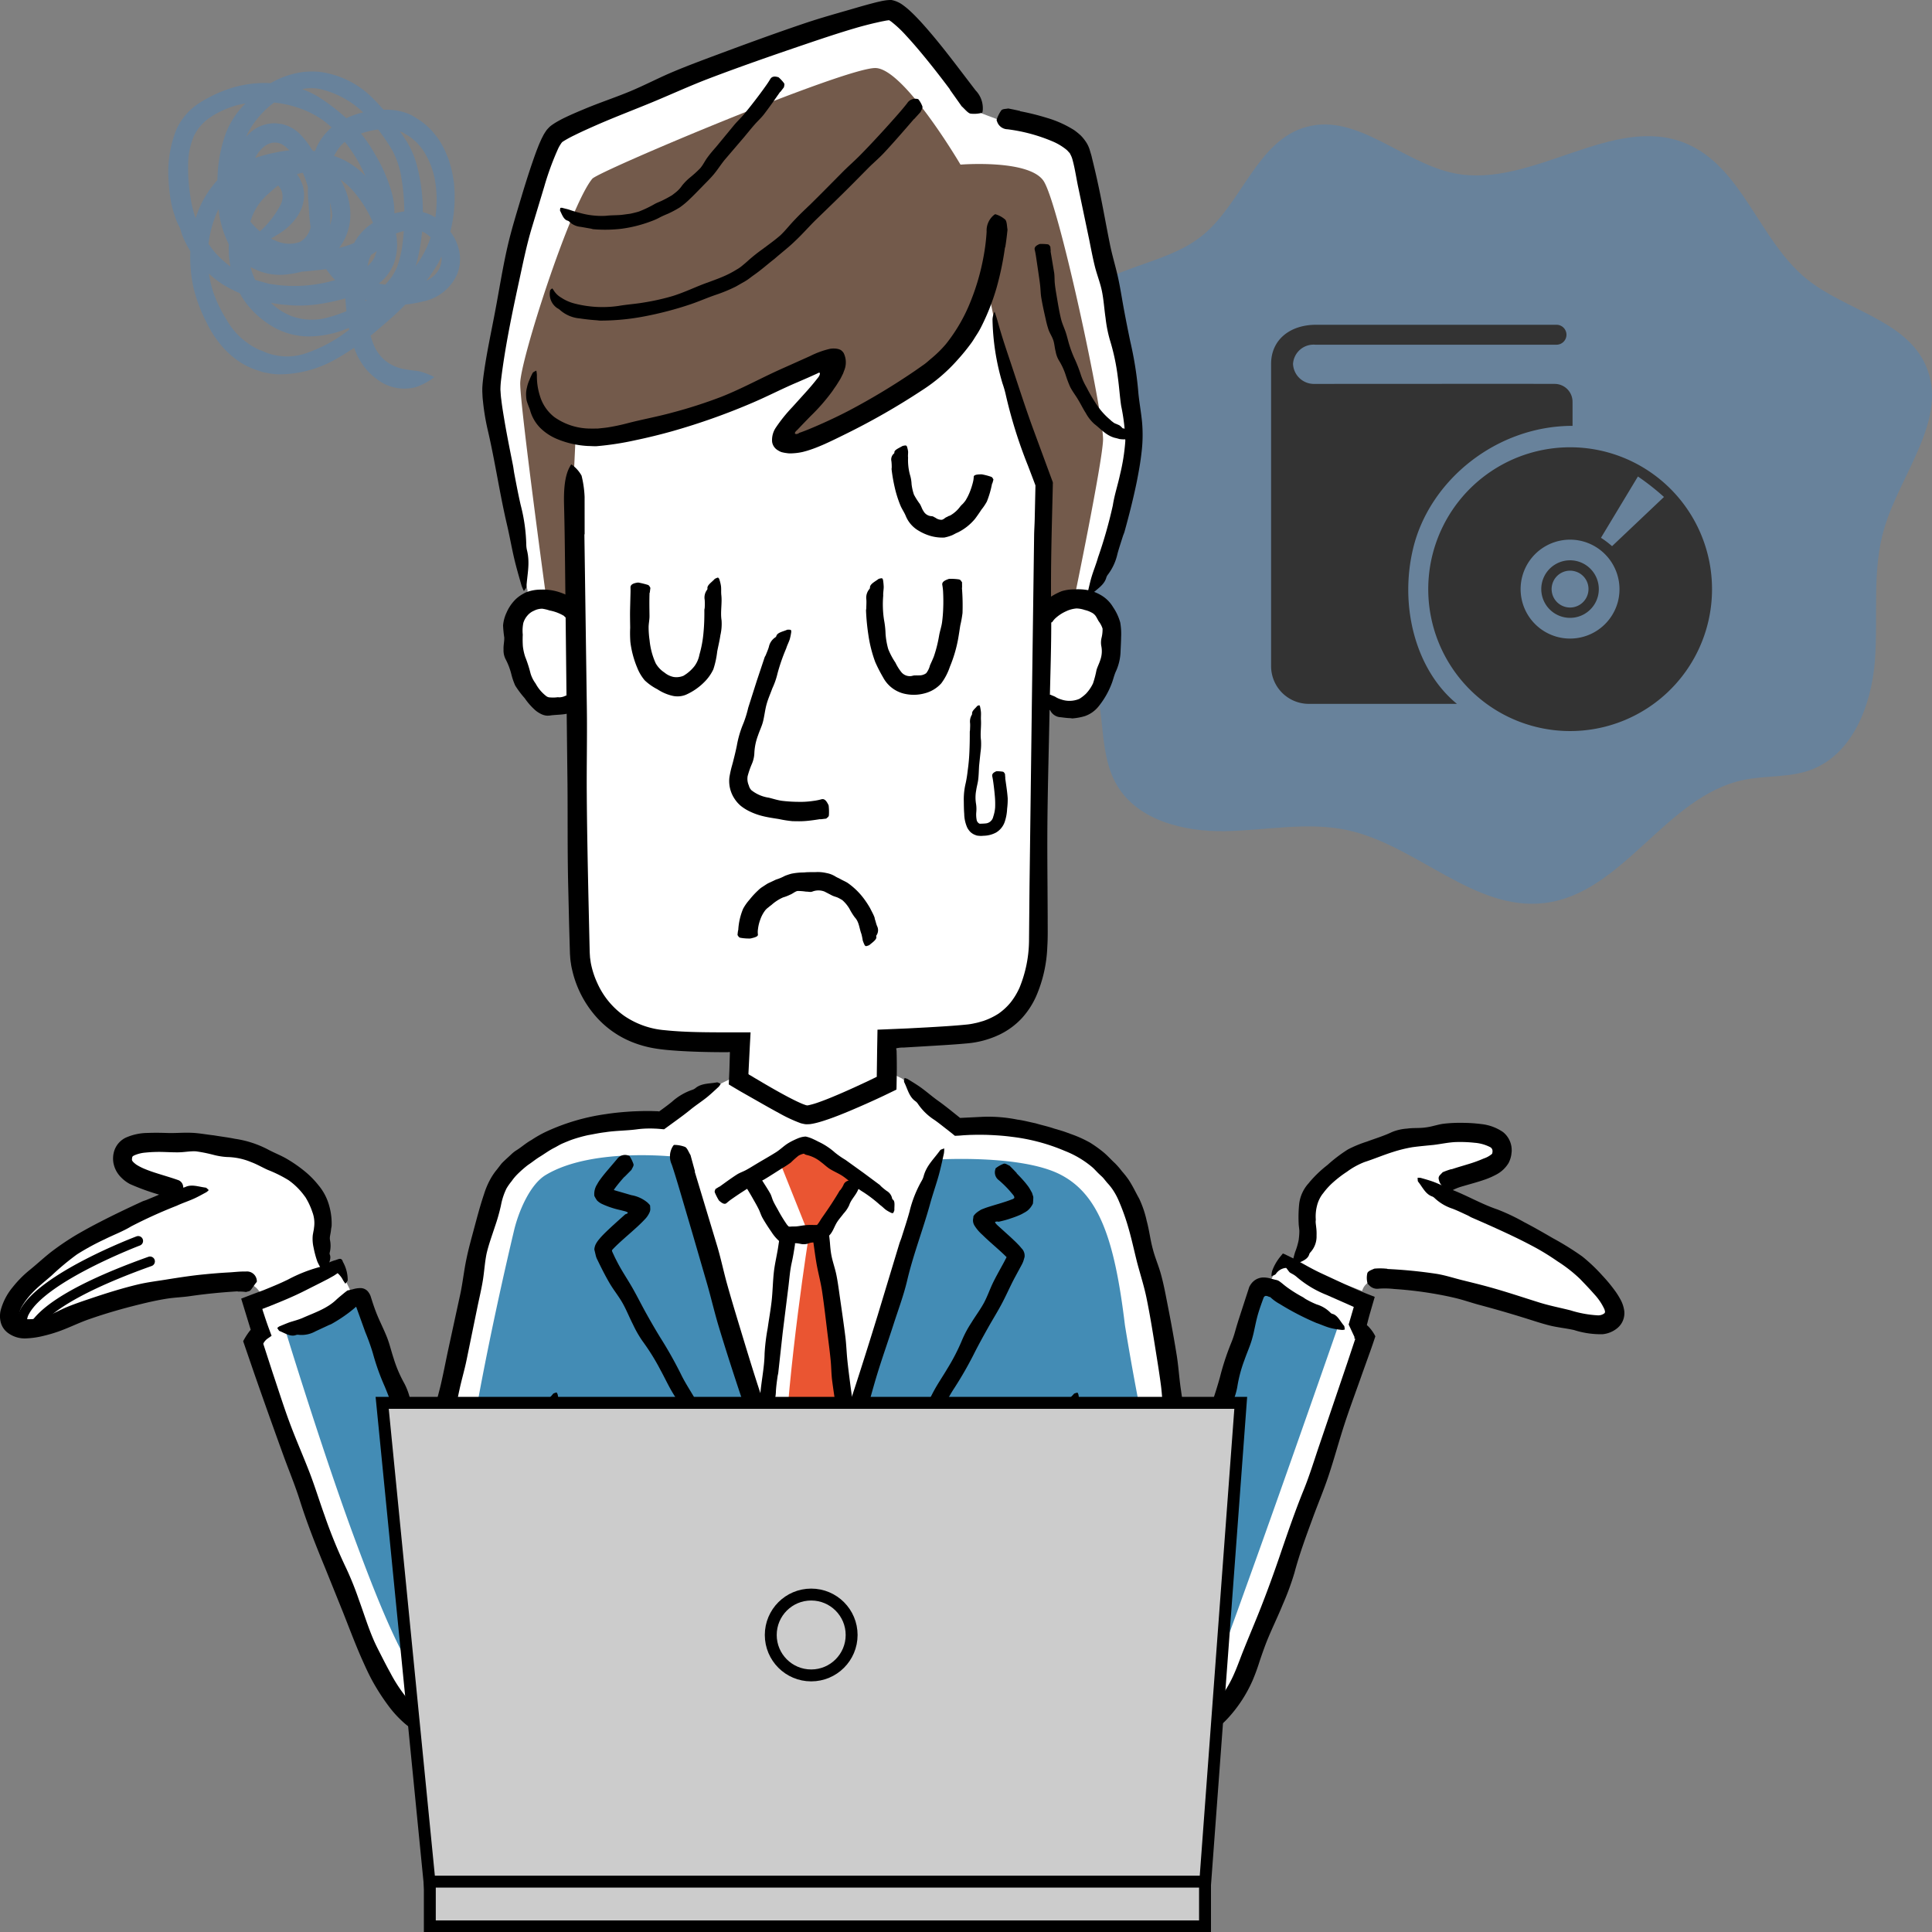 <svg xmlns="http://www.w3.org/2000/svg" xmlns:xlink="http://www.w3.org/1999/xlink" width="290.68" height="290.732" viewBox="0 0 290.68 290.732"><rect x="0" y="0" width="290.68" height="290.732" fill="#808080" stroke="none"/><defs><clipPath id="a"><rect width="290.68" height="290.732" fill="none"/></clipPath></defs><g clip-path="url(#a)"><path d="M153.082,87.238c1.011,5.5,7.534,8.016,10.415,12.8,3.229,5.366,1.374,12.665,4.535,18.071,3.117,5.331,10.06,7.037,16.235,6.943s12.43-1.458,18.466-.151c10.454,2.263,19.062,12.26,29.679,10.961,11.8-1.443,18.217-16.033,29.846-18.5,3.348-.71,6.913-.337,10.128-1.509,6.311-2.3,9.175-9.7,9.7-16.393s-.493-13.6,1.431-20.036c2.478-8.289,9.7-16.47,6.244-24.4-3.008-6.9-12.086-8.313-17.937-13.05-7.164-5.8-9.652-16.846-18.161-20.392C242.649,17,230.551,28.415,218.85,26.08c-7.784-1.554-14.6-9.069-22.265-6.993-7.485,2.029-9.755,11.656-15.836,16.469-5.532,4.379-13.847,4.427-18.7,9.547-6.436,6.788-1.841,14.433-2.265,22.268-.381,7.051-7.991,12.854-6.7,19.867" fill="#68829b"/><path d="M160.6,262.241H83.787s1.924-18.706.03-29.028a51.817,51.817,0,0,0-4.685,9.737c-2.455,6.444-8.9,17.337-12.581,17.337s-6.6-3.529-12.275-15.5S37.91,201.983,37.91,201.983l1.381-1.381-.92-4.449s11.354-5.217,12.121-5.37,2.608,4.3,2.608,4.3l1.074.307L64.71,223.31s3.682-14.883,5.83-25.47,4.7-19.89,4.7-19.89c6.5-10.643,24.428-8.9,24.428-8.9,2.652-2.122,8.723-5.99,8.723-5.99l14.729-7.057,12.633,6.29s5.326,5.039,7.978,7.16c0,0,17.492-1.38,24.427,8.495,0,0,3.191,3.32,5.493,15.9s5.523,30.84,5.523,30.84l9.743-30a2.1,2.1,0,0,1,2-1.3s.844-2.455,1.995-3.146,8.9,3.836,10.51,4.757,1.457,3.529,1,4.449,1.3.384.077,4.22-13.119,39.048-14.806,43.191-5.14,13.349-11.431,13.349-10.817-12.045-13.579-19.563-4.143-7.672-4.143-3.376-1,17.952-1,17.952Z" fill="#fff"/><path d="M84.4,262.436l.563-9.666c0-5.37-.768-18.105-1.995-18.105s-7.058,14.422-7.058,14.422c-2.455,6.138-6.137,8.132-6.137,8.132C63.942,258.754,58.419,245.1,53.509,231.9s-10.638-31.965-10.638-31.965l11.3-4.552,13.3,35.75s1.535-4.45,4.3-19.64c1.974-10.855,4.366-21.294,5.57-26.366.653-2.751,2.35-6.9,4.776-8.35,7.174-4.3,20.136-2.67,20.136-2.67s16.776,55.338,19.23,55.338,19.384-54.98,19.384-54.98,12.685-.818,18.668,2.251c5.882,3.016,8.183,9.921,9.717,22.656,0,0,3.785,23.782,6.8,29.817a45.342,45.342,0,0,0,5.933-12.683c2.557-8.183,6.777-22.223,7.8-22.427s4.091,2.046,6.648,3.375a32.36,32.36,0,0,0,4.91,2.046s-7.8,22.427-13.221,37.463-8.49,24.754-13.093,22.4-13.91-26.492-13.91-26.492l-1.586,22.35.255,7.006Z" fill="#438cb5"/><path d="M117.567,175.44,121.71,185.8s-3.146,19.639-3.759,34.752c-.085,2.092,2.148,7.672,3.375,7.672s6.521-13.656,6.521-13.656l-4.3-28.845,5.217-8.592s-6.521-4.6-7.672-4.6-3.529,2.915-3.529,2.915" fill="#ea5532"/><path d="M165.14,90.62l-.93-.946s6.1-17.142,6.1-24.4-6.1-38.645-7.845-42.421-12.492-4.938-12.492-4.938l-2.325-.872S136.9,1.639,133.993,1.349,87.215,17.618,83.729,20.235s-10.168,33.41-10.168,38.35S79.371,88.8,79.371,88.8l-.028,2.179c-4.5,3.119-.8,14.237,3.013,14.808,2.23.335,3.491.414,4.2-.474.219,12.629.528,25.656.952,38.11a13.437,13.437,0,0,0,11.622,12.59,113.729,113.729,0,0,0,12.437.57l-.369,5.526,11.047,5.615,11.323-4.84-.124-6.546c6.431-.188,11.568-.454,13.044-.712,5.521-.968,9.559-4.654,9.879-14.528.23-7.057.5-21.873.726-36.441l1.212,1.088c.744.959,2.782,1,5.316.294,3.015-.843,6.364-12.869,1.521-15.421" fill="#fff"/><path d="M27.238,179.382c-1.053-1.516-8.44-1.849-8.829-4.793s3-3.477,11.163-2.752c12.833,1.14,17.059,7.591,17.059,7.591s2.1,2.2,1.33,6.342c0,0-.384,1.918,1.381,5.447l-9.974,3.862c-.69-2.3-3.5-2.483-4.682-2.417-17.305.957-28.516,9.034-32.264,7.078s3.66-8.971,9.961-12.568a166.358,166.358,0,0,1,15.323-7.178Z" fill="#fff"/><path d="M217.068,178.539c1.053-1.516,8.44-1.849,8.829-4.793s-3-3.477-11.163-2.752c-12.833,1.14-17.059,7.591-17.059,7.591s-2.1,2.2-1.33,6.342c0,0,.384,1.918-1.381,5.447l9.974,3.862c.69-2.3,3.5-1.613,4.682-1.548,17.305.957,28.516,8.165,32.264,6.209s-3.66-8.971-9.961-12.568a165.978,165.978,0,0,0-15.324-7.177Z" fill="#fff"/><path d="M97.73,89.186c-.048,1.161-.022,2.327-.009,3.481.007.569-.131,1.147-.134,1.72a13.929,13.929,0,0,0,.148,1.955,10.843,10.843,0,0,0,.923,3.462,4.092,4.092,0,0,0,1.325,1.393,3.064,3.064,0,0,0,1.391.662,2.783,2.783,0,0,0,1.445-.178,5.916,5.916,0,0,0,1.688-1.482,4.208,4.208,0,0,0,.722-1.686,17.286,17.286,0,0,0,.627-3.463c.1-1.076.129-2.174.119-3.276,0-.108.045-.217.051-.325a8.636,8.636,0,0,0,0-1.193,1.93,1.93,0,0,1,.365-1.527.3.3,0,0,0,.046-.223c-.054-.488.68-.925,1.1-1.406a2.292,2.292,0,0,1,.493-.209c.062.074.156.138.181.215a6.244,6.244,0,0,1,.265,1.066c.056.461,0,.928.054,1.388.134,1.259-.165,2.508.034,3.783a7.6,7.6,0,0,1-.18,2.24c-.115.818-.322,1.621-.477,2.446a13.234,13.234,0,0,1-.58,2.671,6.692,6.692,0,0,1-1.358,1.918,9.085,9.085,0,0,1-2.776,1.913,3.368,3.368,0,0,1-2,.16,6.929,6.929,0,0,1-2.281-.985A8.124,8.124,0,0,1,97,102.36a6.837,6.837,0,0,1-1.128-1.9,14.6,14.6,0,0,1-1.03-3.877,18.4,18.4,0,0,1-.028-2.15c-.011-.842-.03-1.675-.02-2.5.019-.751.037-1.5.056-2.246.013-.419.03-.837.011-1.26-.017-.344.195-.627.953-.752a.78.78,0,0,1,.253-.022A13.1,13.1,0,0,1,97.475,88c.249.1.261.286.376.433.01.013,0,.029,0,.043l-.09.713Z"/><path d="M144.727,88.434a33.067,33.067,0,0,1,.089,3.792,16.593,16.593,0,0,1-.335,1.864c-.115.716-.214,1.436-.348,2.154a20.348,20.348,0,0,1-1.214,4.064,8.835,8.835,0,0,1-1.3,2.505,5.037,5.037,0,0,1-2.541,1.512,6.166,6.166,0,0,1-2.744.105,4.85,4.85,0,0,1-3.471-2.524,22.437,22.437,0,0,1-1.179-2.3,19.979,19.979,0,0,1-1.034-4.093,33.108,33.108,0,0,1-.352-3.638c-.006-.118.036-.238.038-.357.006-.434.04-.867.012-1.3a2.018,2.018,0,0,1,.474-1.611.334.334,0,0,0,.069-.23c.006-.527.8-.885,1.3-1.278a1.83,1.83,0,0,1,.523-.1.752.752,0,0,1,.138.229,8.593,8.593,0,0,1,.106,1.054c0,.449-.1.895-.073,1.345a15.456,15.456,0,0,0,.123,3.648,13.375,13.375,0,0,1,.23,2.117,11.573,11.573,0,0,0,.4,2.262,10.657,10.657,0,0,0,1.081,2.037,7.3,7.3,0,0,0,.86,1.392,1.636,1.636,0,0,0,1.663.608,1.258,1.258,0,0,1,.505-.064c.159-.027.338.017.488-.014a1.742,1.742,0,0,0,1.119-.329,3.125,3.125,0,0,0,.567-1.183c.187-.413.4-.865.589-1.346a19.652,19.652,0,0,0,.792-3.175c.111-.623.332-1.247.428-1.893a21.359,21.359,0,0,0,.186-2.338c.027-.711.018-1.425-.014-2.137a8.03,8.03,0,0,0-.125-1.189c-.062-.321.1-.6.82-.863a.876.876,0,0,1,.244-.071,8.513,8.513,0,0,1,1.448.087c.265.059.309.268.447.411.012.014.006.032.007.048l.008.789Z"/><path d="M65.353,56.732a9.578,9.578,0,0,1-2.768,1.507A6.7,6.7,0,0,1,56.78,57.1a9.555,9.555,0,0,1-1.811-1.691,10.4,10.4,0,0,1-1.294-2.1,16.413,16.413,0,0,1-1.112-3.593,29.483,29.483,0,0,1-.508-3.578,27.613,27.613,0,0,1-.085-3.619,17.06,17.06,0,0,1,.5-3.679A9.344,9.344,0,0,1,53.5,36.171c.166-.244.336-.514.51-.739.175-.2.347-.417.531-.611a7.549,7.549,0,0,1,1.191-1.028,11.57,11.57,0,0,1,6.127-2.073,6.662,6.662,0,0,1,3.381.832l.741.5.61.536a5.015,5.015,0,0,1,.579.578,6.889,6.889,0,0,1,.536.629,7.13,7.13,0,0,1,1.406,3.087,6.056,6.056,0,0,1-.371,3.467,7.135,7.135,0,0,1-5.16,4.018,14.887,14.887,0,0,1-2.157.4,15.217,15.217,0,0,1-2.212.129,13.3,13.3,0,0,1-4.4-.846,12.373,12.373,0,0,1-3.839-2.371,13.578,13.578,0,0,1-2.735-3.551c-1.465-2.737-1.682-5.908-1.829-8.722a17.126,17.126,0,0,1,1.242-8.3,8.764,8.764,0,0,1,2.885-3.429,12.229,12.229,0,0,1,3.978-1.737A13.386,13.386,0,0,1,58.8,16.53a8.67,8.67,0,0,1,2.2.429,6.411,6.411,0,0,1,1.064.454L63,18a10.4,10.4,0,0,1,1.7,1.383,7.954,7.954,0,0,1,.714.829,7.5,7.5,0,0,1,.655.87,12.579,12.579,0,0,1,1.015,1.9l.414.991L67.8,25a17.54,17.54,0,0,1,.5,2.524,21.3,21.3,0,0,1,.1,2.548,20.747,20.747,0,0,1-.705,5.01,21.294,21.294,0,0,1-1.774,4.514,25.836,25.836,0,0,1-2.837,3.947A46.278,46.278,0,0,1,57.539,49a40.186,40.186,0,0,1-6.95,5,17.281,17.281,0,0,1-8.451,2.321,7.731,7.731,0,0,1-1.775-.18c-.294-.055-.595-.089-.884-.166l-.85-.294a10.49,10.49,0,0,1-3.185-1.671A12.95,12.95,0,0,1,32.918,51.5a15.6,15.6,0,0,1-1.831-2.961,22.919,22.919,0,0,1-2.024-5.47,21.781,21.781,0,0,1-.076-8.358,15,15,0,0,1,3.695-7.576,10.62,10.62,0,0,1,1.97-1.638c.351-.248.743-.426,1.116-.639.376-.188.749-.343,1.124-.514a22.824,22.824,0,0,1,4.721-1.426,16.094,16.094,0,0,1,9.865,1.026,12.093,12.093,0,0,1,2.982,2.021,17.961,17.961,0,0,1,2.258,2.7A18.791,18.791,0,0,1,58.453,31.7a14.176,14.176,0,0,1,1.111,3.4,8.323,8.323,0,0,1-.326,4.6,7.2,7.2,0,0,1-3.149,3.562,24.089,24.089,0,0,1-4.013,1.6,31.63,31.63,0,0,1-4.111.894,19.882,19.882,0,0,1-3.093.218,14.318,14.318,0,0,1-1.56-.084,14.132,14.132,0,0,1-1.551-.164,21.891,21.891,0,0,1-8.225-2.92,16.031,16.031,0,0,1-6.077-7.318c-.181-.466-.286-1.007-.49-1.4a8.8,8.8,0,0,1-.714-1.758,13.1,13.1,0,0,1-.5-1.816,25.7,25.7,0,0,1-.412-3.678,17.275,17.275,0,0,1,1.224-7.42,9.4,9.4,0,0,1,3.521-3.98,21.061,21.061,0,0,1,4.6-2.154,17.028,17.028,0,0,1,8.134-.527,13.464,13.464,0,0,1,5.511,2.091,31.6,31.6,0,0,1,4.6,3.718,21.043,21.043,0,0,1,3.5,4.665,23.511,23.511,0,0,1,2.509,5.756,11.451,11.451,0,0,1,.378,2.3,9.478,9.478,0,0,1-.229,2.774,6.361,6.361,0,0,1-1.327,2.646,7.843,7.843,0,0,1-2.211,1.814A12.372,12.372,0,0,1,53.062,39.6a26.408,26.408,0,0,1-5.045,1.021c-1.685.186-3.285.338-5.018.4a13.419,13.419,0,0,1-4.122-.385,7.2,7.2,0,0,1-2.046-.941,6.694,6.694,0,0,1-1.6-1.545,15,15,0,0,1-2.39-7.2,28.553,28.553,0,0,1-.1-4.619A21.2,21.2,0,0,1,34,19.987a12.7,12.7,0,0,1,3.861-5.238c.543-.438,1.088-1.038,1.708-1.468a12.971,12.971,0,0,1,6.169-2.466A13.474,13.474,0,0,1,48,10.8a13.754,13.754,0,0,1,8.1,3.992,31.106,31.106,0,0,1,3.71,4.448c.552.8,1.1,1.553,1.6,2.418a13.515,13.515,0,0,1,1.172,2.723,26.612,26.612,0,0,1,1.035,7.39,28.16,28.16,0,0,1-.854,7.447,12.075,12.075,0,0,1-1.561,3.571,14.663,14.663,0,0,1-2.585,2.872,22.429,22.429,0,0,1-6.513,3.828,15.208,15.208,0,0,1-5.886,1.128,10.823,10.823,0,0,1-5.768-1.838,13.113,13.113,0,0,1-2.314-1.9,12.3,12.3,0,0,1-1.84-2.363,14.451,14.451,0,0,1-1.866-7.845,13.151,13.151,0,0,1,2.056-6.879,12.7,12.7,0,0,1,1.128-1.448c.434-.444.871-.863,1.306-1.245a30.846,30.846,0,0,1,2.784-2.271,7.936,7.936,0,0,1,3.968-1.579,4.778,4.778,0,0,1,2.3.464,5.55,5.55,0,0,1,1,.6c.294.238.562.5.834.759a11.963,11.963,0,0,1,2.218,3.635,9.831,9.831,0,0,1,.666,4.262,8.336,8.336,0,0,1-3.176,5.868,12.322,12.322,0,0,1-6.071,2.411,8.676,8.676,0,0,1-6.255-1.421,9.021,9.021,0,0,1-3.209-5.581,18.165,18.165,0,0,1,1.852-12.007,8.6,8.6,0,0,1,1.615-2.1,7.031,7.031,0,0,1,1.114-.86,5.717,5.717,0,0,1,1.36-.549,5.6,5.6,0,0,1,1.463-.184c.241.012.477.051.716.079a2.992,2.992,0,0,1,.723.151,5.671,5.671,0,0,1,2.433,1.523,14.046,14.046,0,0,1,2.747,4.3,20.562,20.562,0,0,1,1.461,4.779,16.085,16.085,0,0,1,.086,5.209,7.031,7.031,0,0,1-1.1,2.758,5.349,5.349,0,0,1-2.591,2,6.321,6.321,0,0,1-2.354.337,12.156,12.156,0,0,1-8.163-4.372,8.014,8.014,0,0,1-1.565-3.063,6,6,0,0,1-.152-2.163,5.519,5.519,0,0,1,.259-1.184,6.336,6.336,0,0,1,.5-1.036,7.615,7.615,0,0,1,2.98-2.753,6.725,6.725,0,0,1,4.2-.817,5.157,5.157,0,0,1,1.252.362,4.582,4.582,0,0,1,1.149.761,6.408,6.408,0,0,1,.48.482l.328.46a4.084,4.084,0,0,1,.563,1.01c.09.219.178.439.252.661.048.234.088.471.122.707a4.938,4.938,0,0,1-.01,1.38,7.326,7.326,0,0,1-.323,1.223,9.325,9.325,0,0,1-.513,1.014,8.85,8.85,0,0,1-2.664,2.669,31.464,31.464,0,0,1-4.434,2.382c-.46-1.024-.322-1.057,1.158-2.43a14.3,14.3,0,0,0,3.3-4.174A2.672,2.672,0,0,0,42.4,28.82a3.016,3.016,0,0,0-.5-.854,1.5,1.5,0,0,0-.665-.411,4.256,4.256,0,0,0-4.4,2.839A4.347,4.347,0,0,0,38.1,33.829a8.844,8.844,0,0,0,3.413,2.4,4.791,4.791,0,0,0,3.626.166A3.361,3.361,0,0,0,46.8,33.616c.013-.1.026-.2.04-.3a13.514,13.514,0,0,0-.1-3.337,15.8,15.8,0,0,0-.887-3.271A16.171,16.171,0,0,0,44.34,23.68a5.552,5.552,0,0,0-1.973-2c-1.46-.659-2.955.128-4,2.107a15.492,15.492,0,0,0-1.522,4.094,12.271,12.271,0,0,0-.323,4.722c.429,2.359,1.353,4.443,3.005,5.26a7.625,7.625,0,0,0,6.272.008,6.871,6.871,0,0,0,4.19-5.406,8.678,8.678,0,0,0-1.173-3.88,4.976,4.976,0,0,0-2.423-2.493,2.492,2.492,0,0,0-1.456.036,7.9,7.9,0,0,0-1.826.87,18.436,18.436,0,0,0-1.857,1.38c-.3.266-.608.521-.91.8-.145.136-.316.283-.437.41l-.352.371c-3.342,3.657-2.963,10.129.061,14.249a9.392,9.392,0,0,0,4.3,3.376,9.026,9.026,0,0,0,5.6.132,19.208,19.208,0,0,0,5.215-2.27,14.727,14.727,0,0,0,4.141-3.7,8.071,8.071,0,0,0,1.053-2.094,16.466,16.466,0,0,0,.57-2.478,32.927,32.927,0,0,0,.334-5.281,31.247,31.247,0,0,0-.411-4.977,13.049,13.049,0,0,0-1.4-4.309,31.421,31.421,0,0,0-3.81-5.121A13.936,13.936,0,0,0,50.335,14.1a13.691,13.691,0,0,0-1.419-.5l-.731-.2-.611-.1a7.185,7.185,0,0,0-2.612.221,11.384,11.384,0,0,0-2.628,1.162A15.173,15.173,0,0,0,39.96,16.5a15.871,15.871,0,0,0-1.936,2.278A12.459,12.459,0,0,0,36.7,21.361a23.5,23.5,0,0,0-1.167,6.169,17.666,17.666,0,0,0,.63,6.131,8.743,8.743,0,0,0,1.24,2.565,4.722,4.722,0,0,0,1.989,1.581,11.3,11.3,0,0,0,4.54.53,32.873,32.873,0,0,0,5.006-.547c2.245-.466,4.525-1.029,6.032-2.21a3.541,3.541,0,0,0,1.382-2.144,6.309,6.309,0,0,0-.129-2.921c-.079-.283-.084-.6-.173-.912a22.174,22.174,0,0,0-4.166-8.248,16.46,16.46,0,0,0-3.2-3.2,14.371,14.371,0,0,0-3.99-1.993,16.369,16.369,0,0,0-8.922-.362,13.432,13.432,0,0,0-2.084.733,10.525,10.525,0,0,0-1.005.492,8.09,8.09,0,0,0-.929.556,7.031,7.031,0,0,0-2.624,2.984,11.043,11.043,0,0,0-.824,4.255,26,26,0,0,0,.344,4.753,16.582,16.582,0,0,0,3.733,8.456,15.654,15.654,0,0,0,4.225,3.3c.4.208.83.36,1.242.544l.626.266.657.188,1.317.363,1.359.2a22.068,22.068,0,0,0,7.771-.52c.634-.178,1.276-.311,1.9-.521l1.863-.661a5.8,5.8,0,0,0,2.575-1.8,3.575,3.575,0,0,0,.383-.6,4.726,4.726,0,0,0,.428-3,11.3,11.3,0,0,0-1.14-3.425,17.809,17.809,0,0,0-2.077-3.181A10.737,10.737,0,0,0,50.9,26.8a9.612,9.612,0,0,0-4.376-1.334,26.572,26.572,0,0,0-4.823.142,23,23,0,0,0-2.922.971c-.481.186-.95.4-1.415.619a5.656,5.656,0,0,0-.644.33,5.3,5.3,0,0,0-.591.349A9.815,9.815,0,0,0,32.582,32.1a17.076,17.076,0,0,0-.5,11.853,21.033,21.033,0,0,0,2.093,4.291A10.526,10.526,0,0,0,37,51.427,10.381,10.381,0,0,0,38.729,52.5c.293.162.629.245.936.385a5.571,5.571,0,0,0,.944.357,8.718,8.718,0,0,0,5.42-.094A21.69,21.69,0,0,0,51.3,50.514a57.365,57.365,0,0,0,10.8-9.946,14.688,14.688,0,0,0,3.017-6.026,17.613,17.613,0,0,0,.418-6.847A12.082,12.082,0,0,0,63.8,22.836a6.19,6.19,0,0,0-.743-.98,5,5,0,0,0-.863-.846,5.65,5.65,0,0,0-.459-.389l-.518-.31-.511-.321c-.166-.08-.306-.143-.473-.206a8.854,8.854,0,0,0-4.82-.016A11.752,11.752,0,0,0,53,20.633a5.606,5.606,0,0,0-1.8,1.373,8.742,8.742,0,0,0-1.862,4.525,24.158,24.158,0,0,0-.092,5.574c.29,3.614,1.784,7.146,4.559,9.133a9.52,9.52,0,0,0,4.434,1.62c.272.026.542.065.813.111s.552.033.83.056a7.135,7.135,0,0,0,1.687-.068,13.309,13.309,0,0,0,2.425-.64,4.441,4.441,0,0,0,1.686-1.249,3.374,3.374,0,0,0,.349-3.733,5.347,5.347,0,0,0-1.418-1.78,3.606,3.606,0,0,0-.86-.613,3.066,3.066,0,0,0-.941-.3,6.666,6.666,0,0,0-4.45,1.173,9.48,9.48,0,0,0-1.892,1.572,2.131,2.131,0,0,0-.319.406,1.6,1.6,0,0,0-.25.417,6.876,6.876,0,0,0-.422,1.039,17.756,17.756,0,0,0-.528,5.242,27.466,27.466,0,0,0,.679,5.453,10.854,10.854,0,0,0,.8,2.384,6.435,6.435,0,0,0,1.438,1.846,6.3,6.3,0,0,0,3.067,1.381c1.071.2,1.774.209,2.388.368a11.487,11.487,0,0,1,2.033.813" fill="#68829b"/><path d="M67.457,235.951c-.705-1.812-1.415-3.616-2.052-5.446-.31-.9-.47-1.86-.736-2.777-.308-1.059-.664-2.1-1-3.15-.648-1.988-1.248-3.992-1.941-5.963-.419-1.2-1.023-2.331-1.482-3.515-.429-1.119-.763-2.273-1.17-3.4-.378-1.044-.767-2.085-1.2-3.112A34.661,34.661,0,0,1,56.1,203.6a33.325,33.325,0,0,0-1.142-3.185l-.93-2.587-.424-1.174a.054.054,0,0,0-.082-.009c-.024.02-.039.018-.054.048l-.011.014-.136.118-.3.25c-.2.164-.4.321-.6.471a22.8,22.8,0,0,1-2.5,1.628c-.168.1-.361.148-.533.237l-1.914.89a4.3,4.3,0,0,1-2.607.522.809.809,0,0,0-.375.054c-.8.28-1.643-.313-2.424-.613-.122-.046-.238-.3-.354-.45a1.4,1.4,0,0,1,.3-.245c.515-.21,1.023-.43,1.538-.619.668-.218,1.356-.384,2-.667,1.728-.768,3.6-1.375,5-2.691.2-.19.409-.37.616-.544l.7-.578.261-.2.131-.1c.051-.016.107-.027.16-.039l.654-.15a3.866,3.866,0,0,1,1.262-.177,1.456,1.456,0,0,1,1.126.652,2.257,2.257,0,0,1,.3.569l.154.484c.205.643.417,1.28.657,1.9.25.65.54,1.283.834,1.926s.6,1.317.834,1.913c.385.989.621,2.031.957,3.037a19.035,19.035,0,0,0,1.627,3.839,10.05,10.05,0,0,1,.856,2.267c.292.945.45,1.935.8,2.857.335.89.89,1.7,1.266,2.575s.678,1.807.993,2.719c.626,1.812,1.263,3.621,1.855,5.444.329,1.019.543,2.078.852,3.1.375,1.223.789,2.434,1.209,3.64.376,1.094.772,2.18,1.18,3.26.23.6.466,1.207.745,1.79a1.176,1.176,0,0,1-.387,1.513c-.061.058-.144.149-.211.161a6.683,6.683,0,0,1-1.5.206c-.295-.022-.437-.314-.643-.487-.02-.016-.021-.044-.029-.067l-.393-1.144Z"/><path d="M82.6,236.587c-1.359,3.806-2.743,7.606-4.323,11.35a53.7,53.7,0,0,1-2.752,5.432,32.509,32.509,0,0,1-1.934,3.039,16.142,16.142,0,0,1-2.47,2.778,8.947,8.947,0,0,1-3.244,1.893,6.4,6.4,0,0,1-3.911-.019,9.083,9.083,0,0,1-3.2-1.866,16.5,16.5,0,0,1-2.357-2.59,32.532,32.532,0,0,1-2.26-3.484c-.686-1.218-1.224-2.444-1.763-3.648-1.007-2.295-1.883-4.642-2.805-6.965l-2.6-6.446c-1.4-3.4-2.766-6.813-3.871-10.329-.736-2.324-1.686-4.587-2.516-6.885q-2.192-6.04-4.309-12.109l-1.7-4.945a10.229,10.229,0,0,1,.994-1.552,5.388,5.388,0,0,1,.593-.633,4.162,4.162,0,0,1,.7-.509l-.825,2.032-1.759-5.745,1.532-.591,1.8-.669c1.251-.507,2.507-1.016,3.718-1.614a22.5,22.5,0,0,1,4.756-1.883,2.689,2.689,0,0,0,.672-.3l.27-.144.449-.228a8.153,8.153,0,0,1,.836-.323c.513-.1,1.052-.576,1.269.216a5.616,5.616,0,0,1,.726,2.688c.007.236-.223.425-.354.61-.116-.2-.262-.369-.367-.565a2.9,2.9,0,0,0-.318-.511,3.923,3.923,0,0,0-.307-.355l-.159-.153c-.062,0-.134.084-.2.12l-.384.255-.844.471-1.018.525-2.043,1.029c-1.218.631-2.468,1.2-3.731,1.727l-1.9.777-1.221.472c.038.172.1.358.16.536l.236.718c.216.658.444,1.312.689,1.961l.074.2.232.623-.679.478a2.073,2.073,0,0,0-.368.377,1.094,1.094,0,0,0-.2.353c.472,1.459.948,2.927,1.422,4.389.843,2.5,1.632,5.026,2.552,7.5.961,2.59,2.088,5.115,3.073,7.694.781,2.063,1.431,4.179,2.179,6.257a75.127,75.127,0,0,0,3.288,8.008,47.284,47.284,0,0,1,1.872,4.674c.711,1.927,1.311,3.9,2.109,5.78.379.911.837,1.784,1.284,2.662s.889,1.733,1.336,2.537a22.692,22.692,0,0,0,3.112,4.532,6.118,6.118,0,0,0,3.936,2.213,5.419,5.419,0,0,0,3.939-2,22.372,22.372,0,0,0,3.64-5.035c1.2-2.253,2.217-4.745,3.223-7.185.906-2.222,1.764-4.469,2.592-6.727.46-1.266.914-2.538,1.314-3.822a3.035,3.035,0,0,1,1.731-2.2c.1-.036.236-.1.29-.054a4.439,4.439,0,0,1,1.14,1.207c.163.34-.031.981-.072,1.486a.573.573,0,0,1-.048.143l-.883,2.348Z"/><path d="M35.772,194.287c-2.473.153-4.8.376-7.194.725-1.169.173-2.368.2-3.544.392-1.358.218-2.7.518-4.043.852-2.546.625-5.081,1.352-7.585,2.227-1.523.53-2.975,1.265-4.534,1.821a22.188,22.188,0,0,1-2.287.676,12.9,12.9,0,0,1-2.557.383,4.241,4.241,0,0,1-2.921-.884,2.888,2.888,0,0,1-1-1.549,3.816,3.816,0,0,1-.017-1.742,9.147,9.147,0,0,1,1.846-3.558,16.476,16.476,0,0,1,2.53-2.553c1.214-.98,2.337-2.057,3.584-2.985a40.17,40.17,0,0,1,3.4-2.278q1.761-1.027,3.535-1.936c2.118-1.094,4.253-2.112,6.4-3.1.21-.1.441-.152.656-.242.781-.33,1.573-.638,2.338-1a7.014,7.014,0,0,1,3.112-.848,1.159,1.159,0,0,0,.448-.121c.947-.421,1.99,0,2.989.115.155.018.321.243.481.371a1.991,1.991,0,0,1-.359.32c-.634.34-1.264.7-1.919.99-.842.375-1.724.661-2.557,1.054a71.234,71.234,0,0,0-6.841,3.1c-1.255.762-2.648,1.274-3.96,1.93a36.978,36.978,0,0,0-4.188,2.282,39.362,39.362,0,0,0-3.8,3.164c-.98.865-2.023,1.662-2.906,2.6a11.376,11.376,0,0,0-1.5,1.927,4.127,4.127,0,0,0-.445,1c-.09.3-.1.649-.021.72s.139.091.175.125a1.063,1.063,0,0,0,.559.194,8.251,8.251,0,0,0,3.19-.374c1.109-.353,2.154-.99,3.271-1.448s2.309-.864,3.489-1.26c2.345-.792,4.731-1.544,7.165-2.126,1.362-.323,2.755-.495,4.136-.715,1.647-.268,3.3-.522,4.953-.713,1.5-.159,3.006-.294,4.513-.376.787-.036,1.633-.159,2.642-.141a1.487,1.487,0,0,1,1.629,1.312c.009.088.026.217-.019.27-.339.4-.623.891-.911,1.219-.186.215-.435.176-.655.279-.02.01-.042,0-.062,0a6.377,6.377,0,0,0-1.214-.057Z"/><path d="M24.829,179.983a34.446,34.446,0,0,1-5.269-1.834,5.42,5.42,0,0,1-1.369-1.034,4.129,4.129,0,0,1-1.056-1.843,3.742,3.742,0,0,1-.117-1.176,3.678,3.678,0,0,1,.262-1.19,3.351,3.351,0,0,1,1.637-1.737,8.27,8.27,0,0,1,3.305-.712c1.026-.039,2.025-.023,3.011.008,1.2.036,2.4-.084,3.582-.028,1.108.036,2.257.264,3.384.386,1.047.179,2.1.3,3.155.516a15.546,15.546,0,0,1,4.883,1.565c1,.55,2.1.945,3.091,1.556a20.1,20.1,0,0,1,2.436,1.7,13.526,13.526,0,0,1,2.2,2.229l0,0,0,0,.07.08a8.117,8.117,0,0,1,1.475,2.872,9.8,9.8,0,0,1,.388,3.05c-.009.2-.069.393-.087.589-.027.359-.112.713-.167,1.067a1.751,1.751,0,0,0,0,.49,4.275,4.275,0,0,1-.045,1.968.51.51,0,0,0,.04.3c.244.622-.277,1.424-.424,2.216-.026.122-.246.287-.373.436a1.251,1.251,0,0,1-.291-.236,8.178,8.178,0,0,1-.812-1.434,14.453,14.453,0,0,1-.557-2.08,5.853,5.853,0,0,1-.147-1.526,3.892,3.892,0,0,1,.036-.424l.068-.376c.031-.2.09-.4.1-.611a4.692,4.692,0,0,0-.245-2.423,10.5,10.5,0,0,0-1.046-2.23l-.077-.1-.075-.1-.052-.07a10.3,10.3,0,0,0-2.313-2.271,19.388,19.388,0,0,0-3.121-1.552c-.845-.376-1.649-.858-2.528-1.182a9.8,9.8,0,0,0-3.6-.76,10.54,10.54,0,0,1-2.109-.341,22.349,22.349,0,0,0-2.585-.516c-.862-.051-1.744.136-2.6.148s-1.728-.04-2.576-.059a20.579,20.579,0,0,0-2.42.1,5.208,5.208,0,0,0-1.718.431c-.106.091-.134.035-.228.161-.012.041-.043.07-.058.124l-.025.2c-.02.089,0,.081,0,.113s-.038.056,0,.092c.012.164.324.458.678.71a8.266,8.266,0,0,0,1.368.683c.917.376,1.923.672,2.965.994.585.181,1.182.363,1.854.6a1.158,1.158,0,0,1,.738,1.587c-.036.076-.089.18-.154.207a3.313,3.313,0,0,0-1.191.871.448.448,0,0,1-.24.158,2.3,2.3,0,0,1-.228.053c-.018.005-.029-.01-.042-.017a7.005,7.005,0,0,0-.8-.371Z"/><path d="M4.541,200.662a1.851,1.851,0,0,1-1.7-.8c-.656-1.051.083-2.582.238-2.878,2.971-5.43,16.863-10.74,17.453-10.963a.733.733,0,0,1,.52,1.371c-.14.053-13.975,5.339-16.681,10.283a2.169,2.169,0,0,0-.286,1.411c.032.051.156.1.369.11.052-.063.122-.156.181-.235,1.005-1.329,3.673-4.86,17.69-9.867a.733.733,0,1,1,.493,1.381c-13.6,4.859-16.17,8.254-17.013,9.37-.312.413-.606.8-1.165.819H4.541"/><path d="M125.676,245.65a4.184,4.184,0,1,1-4.106-4.268,4.185,4.185,0,0,1,4.106,4.268" fill="#fff"/><path d="M126.962,247.054a5.352,5.352,0,0,1-1.855,2.867,4.654,4.654,0,0,1-1.544.662,6.41,6.41,0,0,1-1.841.284,5.6,5.6,0,0,1-3.215-1.1,6.076,6.076,0,0,1-1.576-1.394,4.941,4.941,0,0,1-.706-1.894,6.917,6.917,0,0,1-.094-1.881,3.955,3.955,0,0,1,1.28-2.742,9.349,9.349,0,0,1,1.6-1.278,5.63,5.63,0,0,1,6.491.871,1.714,1.714,0,0,1,.2.263,10.262,10.262,0,0,1,.7.965,1.429,1.429,0,0,1,.216,1.479.278.278,0,0,0,0,.208c.128.449-.535.884-.953,1.177a1.838,1.838,0,0,1-.456.1c-.051-.048-.13-.093-.147-.137-.066-.214-.174-.407-.225-.6a2.878,2.878,0,0,0-.223-.748c-.335-.59-.685-1.34-1.44-1.508-.417-.076-.749-.314-1.163-.385a2.614,2.614,0,0,0-1.343.041,3.145,3.145,0,0,0-1.073.857,5.218,5.218,0,0,0-.735.736,1.368,1.368,0,0,0-.2,1.313,1.6,1.6,0,0,1,.07.733,1.755,1.755,0,0,0,.1.9c.157.262.5.383.721.531s.42.338.649.482a3.1,3.1,0,0,0,1.548.408,3.368,3.368,0,0,0,.978-.029,2.52,2.52,0,0,0,1.041-.623,2.705,2.705,0,0,0,.626-.933,1.479,1.479,0,0,0,.126-.619c.006-.172.162-.285.848-.388a1.045,1.045,0,0,1,.227-.024,6.387,6.387,0,0,1,1.274.234c.225.086.239.278.331.433.008.014,0,.029-.006.043a5.533,5.533,0,0,1-.191.7Z"/><path d="M144.511,24.764s-8.475-14.436-12.782-14.528c-4.553-.1-41.673,15.522-42.615,16.657-3.341,4.019-10.847,27.311-10.847,30.8S82.142,89.65,82.142,89.65l3.293.775L86.6,65.819s6.15.531,18.788-3.681,18.014-7.991,18.885-7.119-6.391,11.186-6.391,11.186,6.246.725,17.869-7.118S148.965,45,148.965,45a150.83,150.83,0,0,0,4.069,16.424c2.179,6.391,3.923,11.186,3.923,11.186l.144,19.466,4.5-1.889s4.214-20.337,4.359-23.969-6.681-35.882-9.005-39.078-12.446-2.372-12.446-2.372" fill="#735a4b"/><path d="M156.559,91.043a9.341,9.341,0,0,1,3.189-2.1,6.479,6.479,0,0,1,1.938-.269,8.2,8.2,0,0,1,2.262.17,6.536,6.536,0,0,1,1.962.864,5.052,5.052,0,0,1,1.548,1.624,7.848,7.848,0,0,1,1.083,2.309,9.809,9.809,0,0,1,.135,2.241c-.007.677-.048,1.341-.077,2.009a7.807,7.807,0,0,1-.68,3.065c-.3.626-.429,1.32-.694,1.976a12.42,12.42,0,0,1-1.96,3.375,4.539,4.539,0,0,1-2.039,1.435,8.883,8.883,0,0,1-1.834.344c-.128.009-.258-.034-.385-.036-.469-.016-.933-.08-1.407-.139a1.829,1.829,0,0,1-1.553-.964.414.414,0,0,0-.2-.17c-.531-.264-.446-1.221-.311-1.814a1.674,1.674,0,0,1,.333-.425c.078,0,.177-.022.218,0,.207.111.45.179.663.286a3.311,3.311,0,0,0,.876.4,3.8,3.8,0,0,0,2.727-.061l.115-.063a5.851,5.851,0,0,0,.921-.725,5.979,5.979,0,0,0,1.061-1.556,15.34,15.34,0,0,0,.523-2c.152-.521.418-1.008.577-1.532a3.931,3.931,0,0,0,.14-2.125,3.027,3.027,0,0,1,.042-1.187,5.144,5.144,0,0,0,.153-1.4,3.633,3.633,0,0,0-.586-1.11c-.185-.318-.313-.6-.477-.821a1.637,1.637,0,0,0-.623-.5,3.874,3.874,0,0,0-.979-.365,4.208,4.208,0,0,0-1.25-.234,4.524,4.524,0,0,0-1.631.452,5.89,5.89,0,0,0-1.371.871,2.95,2.95,0,0,0-.6.65c-.053.1-.144.146-.315.132a3.987,3.987,0,0,1-.767-.235,1.288,1.288,0,0,1-.244-.1,5.456,5.456,0,0,1-1.124-1c-.164-.246-.036-.454-.028-.666,0-.02.021-.03.033-.044a8.008,8.008,0,0,1,.609-.582Z"/><path d="M84.913,92.7a6.554,6.554,0,0,0-2.228-.851,6.007,6.007,0,0,0-1.093-.264,2.651,2.651,0,0,0-1.244.3,2.605,2.605,0,0,0-.963.693,3.1,3.1,0,0,0-.646,1.144,5.814,5.814,0,0,0-.086,1.765,15.21,15.21,0,0,0,.015,1.732,7.852,7.852,0,0,0,.352,1.607,19.021,19.021,0,0,1,.8,2.487,4.886,4.886,0,0,0,.76,1.518,5.944,5.944,0,0,0,1.651,1.937,1.153,1.153,0,0,0,.288.132,1.433,1.433,0,0,0,.294.033,5.033,5.033,0,0,0,1.106-.033c.072-.007.148.025.221.02a2.337,2.337,0,0,0,.767-.158,1.1,1.1,0,0,1,1.075,0,.13.13,0,0,0,.151-.024c.23-.19.909.295,1.547.258a4.406,4.406,0,0,1,.53.164.739.739,0,0,1-.008.3,2.83,2.83,0,0,1-.7.933,6.359,6.359,0,0,1-1.216.656c-1.128.567-2.355.423-3.551.607a2.87,2.87,0,0,1-.541.011,2.587,2.587,0,0,1-.662-.182,4.222,4.222,0,0,1-1.039-.665,10.009,10.009,0,0,1-1.549-1.773,14.514,14.514,0,0,1-1.421-1.892,9.94,9.94,0,0,1-.6-1.757,10.294,10.294,0,0,0-.884-2.281,2.893,2.893,0,0,1-.277-1.415c-.033-.594.13-1.2.107-1.789a17.212,17.212,0,0,1-.179-1.812,5.67,5.67,0,0,1,.51-1.9,6.405,6.405,0,0,1,1.154-1.8,5.026,5.026,0,0,1,.852-.745,7.074,7.074,0,0,1,.917-.529,6.166,6.166,0,0,1,2.272-.417,7.933,7.933,0,0,1,2.547.318,10.434,10.434,0,0,1,2.022.853l1.063.609c.294.169.412.527.018,1.212a.964.964,0,0,1-.147.218c-.39.334-.8.737-1.125.992-.21.168-.323.111-.48.157-.013,0-.016-.01-.023-.016a4.845,4.845,0,0,0-.378-.323Z"/><path d="M151.205,37.221a45.366,45.366,0,0,1-1.258,6.055,33.944,33.944,0,0,1-2.275,5.813,12.07,12.07,0,0,1-.772,1.345c-.284.435-.536.885-.857,1.3a30.144,30.144,0,0,1-1.973,2.409,25.489,25.489,0,0,1-5.4,4.613,105.508,105.508,0,0,1-11.283,6.467c-1.188.584-2.375,1.18-3.613,1.721-.625.264-1.253.525-1.921.74-.34.118-.644.2-1.05.307a8.744,8.744,0,0,1-1.636.216,3.271,3.271,0,0,1-.831-.039,5.367,5.367,0,0,1-.775-.153,2.422,2.422,0,0,1-.475-.237,1.774,1.774,0,0,1-.915-1.282,3.326,3.326,0,0,1,.564-2.168,23.357,23.357,0,0,1,2.477-3.078l2.287-2.533c.369-.42.733-.842,1.077-1.267l.507-.638.114-.154.017-.033.039-.072c.087-.187.151-.336.067-.457-.063-.072-.187.017-.25.04l-.2.1-1.263.569-1.7.739c-2.217.935-4.38,2.065-6.619,3.022a99.281,99.281,0,0,1-12.1,4.3q-2.775.78-5.6,1.369a44.1,44.1,0,0,1-5.854.9c-.416.011-.832-.025-1.248-.032A13.925,13.925,0,0,1,83.9,66.087,7.931,7.931,0,0,1,81.28,64.38a6.062,6.062,0,0,1-1.528-2.663c-.08-.263-.211-.538-.3-.808a6.276,6.276,0,0,1-.22-.668,5.105,5.105,0,0,1-.072-.663,3.988,3.988,0,0,1,.117-1.247A5.526,5.526,0,0,1,79.64,57.2a10.7,10.7,0,0,1,.473-1.038c.1-.209.381-.282.578-.406a4.462,4.462,0,0,1,.089.7,9.644,9.644,0,0,0,.453,3.1,6.327,6.327,0,0,0,2.158,3.187,9.411,9.411,0,0,0,5.131,1.732c.473.012.951.008,1.427,0,.48-.051.952-.092,1.437-.16.987-.158,1.967-.36,2.935-.614,2.259-.593,4.585-1.005,6.856-1.633A71.221,71.221,0,0,0,108.53,59.7c2.51-.992,4.9-2.242,7.336-3.408.973-.465,1.961-.906,2.953-1.346l3.1-1.391a13.105,13.105,0,0,1,2.964-1.075,3.163,3.163,0,0,1,1.13.011,1.737,1.737,0,0,1,.49.177,1.62,1.62,0,0,1,.432.451,3.191,3.191,0,0,1,.05,2.694l-.137.384-.2.4a6.6,6.6,0,0,1-.461.817c-.169.277-.339.555-.541.835l-.151.212-.085.13-.167.249a29.285,29.285,0,0,1-3.33,3.81l-1.04,1.072-.926.973a1.775,1.775,0,0,0-.249.249c-.064.089-.149.221-.066.312a.31.31,0,0,0,.234.043.736.736,0,0,0,.261-.086.566.566,0,0,0,.092-.062.171.171,0,0,1,.073-.041l.251-.085c.675-.238,1.362-.529,2.06-.826,1.714-.736,3.463-1.553,5.178-2.448a101.971,101.971,0,0,0,9.906-5.976l1.285-.9c.408-.28.777-.635,1.168-.957a17.522,17.522,0,0,0,2.181-2.153,25.051,25.051,0,0,0,3.727-6.453,34.334,34.334,0,0,0,1.914-6.606,30,30,0,0,0,.481-3.843,3.032,3.032,0,0,1,1.068-2.487c.08-.061.194-.166.26-.139a3.916,3.916,0,0,1,1.472.806c.258.284.251.974.339,1.482a.688.688,0,0,1-.009.156c-.088.851-.193,1.7-.331,2.539Z"/><path d="M142.93,13.462c-1.4-1.874-2.84-3.721-4.322-5.5-.742-.889-1.495-1.763-2.265-2.591a17.3,17.3,0,0,0-2.3-2.157,1.9,1.9,0,0,1-.246-.165l-.026-.01-.218.028c-.177.017-.408.067-.628.11-.435.076-.909.2-1.365.294-.928.222-1.862.461-2.791.734-2.556.749-5.1,1.6-7.636,2.463-4.821,1.636-9.638,3.309-14.4,5.119-2.894,1.1-5.71,2.4-8.57,3.583-2.7,1.116-5.428,2.155-8.1,3.31-1.231.541-2.466,1.087-3.65,1.674a17.874,17.874,0,0,0-1.634.891c-.089.064-.224.138-.226.178a.981.981,0,0,0-.147.19,5.8,5.8,0,0,0-.4.683,42.524,42.524,0,0,0-2.122,5.788c-.615,2.037-1.229,4.07-1.848,6.118-.823,2.713-1.375,5.522-1.982,8.3C77,47.366,75.973,52.327,75.39,57.146a13.5,13.5,0,0,0-.1,1.481c.04.487.049.945.133,1.5.119,1.052.308,2.152.489,3.238.372,2.183.814,4.377,1.251,6.568.09.431.132.872.213,1.306.3,1.579.6,3.165.96,4.732a25.9,25.9,0,0,1,.847,6.041,3.935,3.935,0,0,0,.128.87c.448,1.924.006,3.589-.1,5.351-.016.272-.251.464-.386.695a6.5,6.5,0,0,1-.354-.815c-.378-1.329-.77-2.655-1.087-4-.408-1.726-.708-3.48-1.114-5.205-1.1-4.7-1.779-9.468-2.884-14.2a34.236,34.236,0,0,1-.711-4.247c-.041-.36-.079-.723-.088-1.115a9.586,9.586,0,0,1-.011-1.164c.053-.773.147-1.488.248-2.2.444-3.124,1.115-6.164,1.689-9.228.608-3.2,1.107-6.425,1.836-9.608.582-2.545,1.363-5.046,2.112-7.558.491-1.645,1.006-3.283,1.564-4.928.284-.824.564-1.648.9-2.485.154-.418.351-.842.544-1.274l.337-.661c.156-.24.283-.464.476-.717.137-.158.284-.312.436-.46a3.993,3.993,0,0,1,.408-.313,8.555,8.555,0,0,1,.736-.463c.471-.27.925-.5,1.389-.718.924-.436,1.856-.826,2.778-1.21,2.255-.943,4.569-1.7,6.805-2.632,2.156-.9,4.224-1.993,6.378-2.9,2.181-.92,4.406-1.747,6.626-2.575,4.413-1.646,8.836-3.266,13.305-4.773,2.5-.84,5.039-1.536,7.588-2.278.8-.235,1.611-.465,2.437-.682.409-.11.83-.214,1.266-.31.205-.052.451-.094.692-.135A5.823,5.823,0,0,1,134.124,0a4.213,4.213,0,0,1,1.605.677,11.931,11.931,0,0,1,1,.792c.6.538,1.137,1.091,1.662,1.651,1.981,2.156,3.742,4.4,5.486,6.672l2.91,3.812a3.852,3.852,0,0,1,1.064,3.079c-.022.11-.041.279-.116.29a4.55,4.55,0,0,1-1.736.119c-.4-.1-.87-.713-1.309-1.1a.886.886,0,0,1-.1-.141l-1.681-2.37Z"/><path d="M153.482,16.732a37.569,37.569,0,0,1,4.079,1.018,16.2,16.2,0,0,1,4.057,1.831,11.233,11.233,0,0,1,.956.774,6.429,6.429,0,0,1,.851,1.053,4.511,4.511,0,0,1,.554,1.221c.1.362.241.758.3,1.076.386,1.544.73,3.033,1.047,4.535.607,2.848,1.1,5.7,1.674,8.538.351,1.723.878,3.41,1.249,5.131.348,1.623.59,3.268.9,4.9q.426,2.27.9,4.533a54.024,54.024,0,0,1,1.182,7.265c.115,1.63.441,3.252.6,4.92a21.817,21.817,0,0,1-.083,4.572c-.164,1.488-.429,2.923-.708,4.353-.522,2.547-1.157,5.043-1.843,7.521-.066.244-.18.474-.256.716-.278.879-.57,1.755-.815,2.642a8,8,0,0,1-1.477,3.174,1.347,1.347,0,0,0-.215.456c-.332,1.076-1.366,1.648-2.142,2.391-.12.115-.4.1-.611.137a2.4,2.4,0,0,1,.007-.516c.184-.756.345-1.521.573-2.265.292-.953.676-1.88.945-2.84a68.993,68.993,0,0,0,2.223-7.815c.238-1.569.753-3.087,1.082-4.636a30.305,30.305,0,0,0,.8-5.066,29.186,29.186,0,0,0-.625-5.279c-.213-1.432-.3-2.892-.506-4.338a32.19,32.19,0,0,0-1.2-5.611,20.164,20.164,0,0,1-.642-3.279c-.2-1.348-.277-2.72-.55-4.054-.264-1.286-.773-2.519-1.084-3.8s-.563-2.6-.822-3.907q-.812-3.87-1.622-7.744c-.311-1.42-.51-2.906-.871-4.217a3.475,3.475,0,0,0-.356-.916l-.086-.171-.162-.169a2.947,2.947,0,0,0-.337-.346,8.738,8.738,0,0,0-1.953-1.19,25.389,25.389,0,0,0-6.908-1.879,1.692,1.692,0,0,1-1.57-1.169c-.032-.085-.09-.2-.064-.27a4.99,4.99,0,0,1,.7-1.41c.217-.241.678-.2,1.029-.277a.305.305,0,0,1,.1.014c.565.109,1.126.225,1.686.354Z"/><path d="M137.512,17.91c-1.465,1.694-2.928,3.39-4.453,5.03-.748.811-1.6,1.52-2.382,2.3l-2.688,2.715c-1.71,1.713-3.455,3.389-5.195,5.075-1.052,1.027-2.016,2.151-3.1,3.166-.991.98-2.119,1.827-3.168,2.752-1.036.8-2,1.669-3.1,2.434-.435.306-.827.648-1.3.921l-1.425.816a23.012,23.012,0,0,1-2.885,1.2c-1.3.433-2.567,1-3.876,1.448a52.4,52.4,0,0,1-7.051,1.846,34.976,34.976,0,0,1-6.584.623c-.221-.005-.44-.048-.661-.058-.809-.057-1.616-.149-2.439-.272a5.131,5.131,0,0,1-2.959-1.272,1.751,1.751,0,0,0-.4-.268,2.565,2.565,0,0,1-1.086-2.628c.019-.137.2-.249.318-.351a1.526,1.526,0,0,1,.218.283,3.207,3.207,0,0,0,1.124,1.1,6.567,6.567,0,0,0,2.068.908,16.834,16.834,0,0,0,6.542.355c1.284-.224,2.6-.3,3.9-.529a35.031,35.031,0,0,0,4.223-.948c1.447-.443,2.827-1.073,4.224-1.637,1.118-.447,2.272-.812,3.381-1.292a14.277,14.277,0,0,0,2.044-1.054,5.436,5.436,0,0,0,.938-.656c.3-.245.6-.5.882-.76a25.524,25.524,0,0,1,2.134-1.691c.892-.67,1.818-1.326,2.663-2.065.791-.748,1.453-1.627,2.217-2.4.755-.807,1.568-1.557,2.363-2.325,1.568-1.542,3.111-3.114,4.663-4.68.86-.882,1.8-1.684,2.669-2.564,1.038-1.046,2.045-2.122,3.045-3.206q1.356-1.47,2.676-2.976c.493-.56.979-1.129,1.436-1.718a1.438,1.438,0,0,1,1.494-.65c.07.012.176.022.2.068a3.967,3.967,0,0,1,.6,1.066c.062.246-.164.542-.264.814a.224.224,0,0,1-.054.065l-.936,1.029Z"/><path d="M117.368,13.835c-.8,1.14-1.595,2.285-2.445,3.388-.419.544-.947,1.005-1.394,1.527-.527.594-1.017,1.215-1.526,1.823-.981,1.147-1.963,2.3-2.937,3.435-.583.7-1.073,1.5-1.664,2.206-.554.67-1.195,1.272-1.8,1.908-.577.58-1.134,1.177-1.749,1.756a12.518,12.518,0,0,1-1.577,1.329,16.5,16.5,0,0,1-1.764.944c-.41.167-.818.342-1.213.546a8.545,8.545,0,0,1-1.217.552,20.17,20.17,0,0,1-4.559,1.168,21.083,21.083,0,0,1-4.233.071c-.139-.009-.271-.07-.41-.091-.5-.088-.992-.176-1.5-.264a2.819,2.819,0,0,1-1.755-.811.56.56,0,0,0-.245-.127c-.592-.181-.821-.928-1.107-1.478-.045-.084.014-.29.037-.436a.838.838,0,0,1,.263-.014c.368.107.755.178,1.122.3A14.334,14.334,0,0,0,87.125,32a12.071,12.071,0,0,0,4.03.47c.79-.1,1.588-.066,2.383-.142l1.3-.173c.426-.095.852-.195,1.27-.319a17.46,17.46,0,0,0,2.465-1.184c.319-.17.662-.286.99-.444s.651-.323.969-.5c.205-.119.42-.23.615-.357.18-.139.358-.279.54-.421a4.738,4.738,0,0,0,.952-1.036,8.274,8.274,0,0,1,1.172-1.181,17.847,17.847,0,0,0,1.535-1.393c.44-.506.725-1.148,1.131-1.679.4-.549.854-1.064,1.3-1.58l2.6-3.153c.483-.588,1.05-1.113,1.545-1.7.59-.7,1.152-1.417,1.708-2.141q.756-.982,1.477-1.991c.27-.375.534-.755.767-1.154.192-.326.5-.5,1.105-.338a.5.5,0,0,1,.194.073,5.659,5.659,0,0,1,.793.866c.118.194,0,.394-.012.591,0,.018-.018.03-.029.044l-.528.686Z"/><path d="M123.413,123.24c-.677.108-1.357.212-2.074.274-.355.033-.737.049-1.117.049l-.977-.012a17.054,17.054,0,0,1-2.024-.315c-.784-.128-1.573-.234-2.369-.427a9.844,9.844,0,0,1-2.262-.828,7.2,7.2,0,0,1-1.094-.7,4.915,4.915,0,0,1-.941-1.044,4.819,4.819,0,0,1-.813-3.274c.069-.43.158-.865.261-1.282s.228-.807.324-1.214c.191-.746.371-1.49.526-2.239a15.623,15.623,0,0,1,1.026-3.47,17.043,17.043,0,0,0,.7-2.291l1.273-4,1.187-3.557c.037-.117.121-.218.169-.331.164-.418.352-.827.476-1.26a2.252,2.252,0,0,1,.986-1.44.351.351,0,0,0,.141-.209c.171-.522,1.038-.653,1.642-.926a1.874,1.874,0,0,1,.535.027.838.838,0,0,1,.064.281,8.877,8.877,0,0,1-.231,1.135c-.151.465-.393.9-.531,1.37a28.019,28.019,0,0,0-1.311,3.774,11.315,11.315,0,0,1-.772,2.222c-.291.806-.648,1.592-.874,2.42-.24.866-.322,1.783-.548,2.65-.187.692-.511,1.338-.734,2.017a8.569,8.569,0,0,0-.558,2.75,4.545,4.545,0,0,1-.378,1.566,13.224,13.224,0,0,0-.628,1.816,2.432,2.432,0,0,0,.179,1.408,1.525,1.525,0,0,0,.393.715,5.478,5.478,0,0,0,2.608,1.121c.62.149,1.274.37,1.955.467a21.687,21.687,0,0,0,2.526.158,12.694,12.694,0,0,0,2.18-.134,8.54,8.54,0,0,0,1.249-.247c.336-.1.653.032,1,.721a.788.788,0,0,1,.1.234,8.194,8.194,0,0,1,.035,1.453c-.038.271-.256.339-.395.491-.014.014-.034.01-.051.011l-.844.1Z"/><path d="M149.266,72.739a14.546,14.546,0,0,1-.789,2.728,7.893,7.893,0,0,1-.808,1.2c-.3.464-.623.927-.957,1.377a7.91,7.91,0,0,1-2.622,2.074c-.329.124-.63.338-.968.46a6.479,6.479,0,0,1-1.053.3,6.567,6.567,0,0,1-2.025-.232,7.45,7.45,0,0,1-1.8-.781,4.548,4.548,0,0,1-1.945-2.181c-.226-.578-.588-1.066-.816-1.612a17.333,17.333,0,0,1-.9-2.884,24.513,24.513,0,0,1-.439-2.589,1.915,1.915,0,0,1,.022-.26,8.259,8.259,0,0,0-.046-.931,1.171,1.171,0,0,1,.388-1.178.2.2,0,0,0,.056-.168c-.026-.377.743-.667,1.222-.96a2.24,2.24,0,0,1,.511-.084c.055.048.14.1.155.153a4.318,4.318,0,0,1,.174.732c.022.312-.045.629,0,.942a8.557,8.557,0,0,0,.268,2.541,5.614,5.614,0,0,1,.258,1.467,7.733,7.733,0,0,0,.356,1.569,10.637,10.637,0,0,0,.883,1.391c.22.347.318.756.545,1.076a1.474,1.474,0,0,0,1.169.77c.282-.009.431.151.644.241a1.514,1.514,0,0,0,.847.306c.328.023.572-.308.806-.4.128-.029.225-.138.347-.172a1.173,1.173,0,0,0,.358-.163,4.816,4.816,0,0,0,1.34-1.23,3.305,3.305,0,0,1,.414-.435c.138-.158.28-.318.4-.491a7.965,7.965,0,0,0,.688-1.387,10.837,10.837,0,0,0,.435-1.372,3.6,3.6,0,0,0,.118-.8c.005-.222.214-.361.969-.386a1.324,1.324,0,0,1,.252,0,9.419,9.419,0,0,1,1.393.364c.245.1.248.268.35.4.009.012,0,.024-.005.035-.049.193-.1.384-.159.571Z"/><path d="M87.925,80.389l.371,26.216c.059,4.3-.047,8.6-.013,12.91.034,4.967.134,9.939.239,14.908l.161,7.078.042,1.769.048.789.112.786a12.938,12.938,0,0,0,.99,3.077,12.032,12.032,0,0,0,4.065,4.936A12.646,12.646,0,0,0,100.029,155c2.774.29,5.646.313,8.5.324h4.333c.046-.006.081,0,.063.049l-.012.227-.1,1.827-.209,4.139c.079.166.088.081.828.552l1.733,1.023c1.159.674,2.323,1.336,3.491,1.95.583.3,1.17.6,1.739.85a8.432,8.432,0,0,0,.8.315c.145.055.152.028.232.064a.821.821,0,0,1,.158-.018,12.567,12.567,0,0,0,1.719-.506c.609-.217,1.225-.458,1.838-.71,1.139-.469,2.276-.97,3.408-1.485l1.7-.787,1.495-.717c.056-.04.152-.053.171-.115l0-.219.027-1.839.025-1.883.03-1.671.015-.852.008-.428v-.106c0-.04,0-.077.045-.065l.211-.008,4.248-.179,2.974-.157c1.971-.115,3.974-.227,5.874-.419a9.271,9.271,0,0,0,1.3-.21c.442-.079.853-.22,1.275-.336a10.422,10.422,0,0,0,2.282-1.1,9.089,9.089,0,0,0,1.829-1.694,10.53,10.53,0,0,0,1.335-2.219,19.091,19.091,0,0,0,1.429-7.2q.036-3.971.072-7.942l.357-27.884.336-24.942c.008-.818.068-1.635.088-2.455l.1-4.481.012-.56,0-.093v-.012l-.325-.864-.8-2.1a71,71,0,0,1-3.374-10.818,15.106,15.106,0,0,0-.461-1.57,35.855,35.855,0,0,1-1.5-9.635,3.021,3.021,0,0,1,.315-1.153c.164.5.33.988.474,1.5.653,2.419,1.5,4.82,2.295,7.233,1.029,3.1,2.034,6.219,3.17,9.285l2.306,6.258.288.781.19.509c.092.191.018.411.035.61l-.041,1.678-.082,3.341c-.107,4.456-.19,8.914-.126,13.382.075,5.214-.149,10.494-.247,15.746-.107,5.746-.278,11.5-.32,17.239-.022,3,0,6.009.02,9.012l.026,4.506c-.008,1.514.044,2.973-.061,4.556a20.545,20.545,0,0,1-1.7,7.426,12.445,12.445,0,0,1-2.205,3.327,11.319,11.319,0,0,1-3.259,2.376,14.155,14.155,0,0,1-4.947,1.334c-1.61.151-3.179.243-4.757.34l-4.72.282a4.609,4.609,0,0,0-1.122.112c-.046.041.009.173.011.241l.023.113c0-.021.005.147.007.226l.007.294q.03,1.354.019,2.724l-.037,2.142-.009.325c-.008.05.013.119-.02.153l-.146.072-.585.285-1.167.562c-1.674.794-3.373,1.546-5.084,2.27-1.051.439-2.1.866-3.207,1.249-.554.19-1.111.376-1.721.536a9.4,9.4,0,0,1-1.022.212,5.652,5.652,0,0,1-.757.021c-.228-.04-.468-.089-.682-.146a22.293,22.293,0,0,1-3.305-1.54c-1.01-.545-1.995-1.1-2.977-1.662l-2.836-1.613-1.263-.749-.318-.189c-.045-.037-.127-.054-.14-.106l.008-.182.03-.732.055-1.286.023-.807.046-1.613c.007-.188,0-.138,0-.162l-.011-.033a.266.266,0,0,0-.024-.048c-.009-.04-.061.013-.122.014l-.16.016-.762,0c-2.2-.008-4.4-.059-6.638-.2-1.121-.077-2.236-.156-3.417-.345a16.281,16.281,0,0,1-3.559-.971,14.377,14.377,0,0,1-5.9-4.376,15.944,15.944,0,0,1-3.151-6.556,8.281,8.281,0,0,1-.171-.914,8.432,8.432,0,0,1-.11-.941l-.034-.479-.013-.414-.024-.816-.092-3.263-.153-6.525c-.1-4.859-.047-9.71-.09-14.571q-.1-8.7-.194-17.4l-.175-15.749c-.035-2.939-.069-5.884-.148-8.819-.063-2.4.114-4.417.876-5.762.078-.143.189-.379.256-.317a5.055,5.055,0,0,1,1.5,1.668,15.927,15.927,0,0,1,.454,3.08,2.96,2.96,0,0,1,.005.328l.006,5.421Z"/><path d="M64.074,220.225c.425-2.727.839-5.458,1.343-8.173.243-1.338.667-2.643.96-3.972.351-1.531.649-3.073.973-4.61q.948-4.379,1.9-8.751c.379-1.774.559-3.591.943-5.374.346-1.682.83-3.34,1.27-5.013.419-1.554.832-3.1,1.371-4.694a11.77,11.77,0,0,1,.795-1.947,9.383,9.383,0,0,1,1.165-1.766l.633-.82c.224-.261.487-.485.734-.726l.76-.7a4.724,4.724,0,0,1,.808-.631c.765-.48,1.442-1.1,2.228-1.527a17.026,17.026,0,0,1,2.341-1.315,31.838,31.838,0,0,1,8.866-2.584c1.353-.212,2.714-.328,4.076-.409.683-.024,1.364-.057,2.049-.051.344,0,.684-.005,1.03.01l.752.023c.032,0,.056.015.052.028a.069.069,0,0,0,.014.018s-.024.023-.01.015l.287-.209.573-.42c.381-.282.757-.568,1.123-.868a8.84,8.84,0,0,1,3.114-1.812,1.428,1.428,0,0,0,.446-.262c.908-.721,2.1-.627,3.177-.834.167-.031.392.14.591.218a2.593,2.593,0,0,1-.305.439c-.593.546-1.175,1.1-1.8,1.605-.805.642-1.674,1.2-2.471,1.855-.593.482-1.2.941-1.82,1.392l-2.128,1.55-.672-.06c-.227-.018-.443-.035-.574-.038-.311-.012-.62-.029-.933-.022a14.479,14.479,0,0,0-1.87.118c-1.593.221-3.222.19-4.817.444-.878.1-1.735.292-2.6.442a21.782,21.782,0,0,0-2.527.721c-.427.165-.849.339-1.267.517s-.8.424-1.2.633c-.813.4-1.527.942-2.282,1.4-.6.369-1.138.826-1.732,1.21a16.937,16.937,0,0,0-1.582,1.387,7.315,7.315,0,0,0-.879,1.053,8.467,8.467,0,0,0-.776,1.1,9.936,9.936,0,0,0-.833,2.546,27.91,27.91,0,0,1-.921,3.229c-.424,1.31-.915,2.632-1.232,3.986-.278,1.319-.345,2.677-.56,4.011s-.538,2.682-.817,4.024l-1.642,8.013c-.306,1.494-.747,2.96-1.067,4.454-.386,1.78-.722,3.572-1.052,5.365q-.447,2.433-.844,4.876c-.145.912-.291,1.826-.381,2.745a1.746,1.746,0,0,1-1.194,1.648c-.085.033-.208.089-.272.06a5.522,5.522,0,0,1-1.391-.745c-.235-.22-.193-.676-.271-1.027a.285.285,0,0,1,.014-.1l.313-1.685Z"/><path d="M173.283,234.683c.717-1.812,1.386-3.65,2.119-5.462.357-.895.872-1.729,1.265-2.612.454-1.019.868-2.053,1.281-3.089.791-1.963,1.6-3.921,2.323-5.912.431-1.212.679-2.489,1.068-3.716.365-1.158.825-2.284,1.211-3.435q.54-1.6.992-3.231a38.688,38.688,0,0,1,1.667-5.1,14.815,14.815,0,0,0,.585-1.683l.25-.869.288-.939,1.067-3.288.538-1.651c.013-.035.019-.065.037-.106l.09-.151a2.169,2.169,0,0,1,.189-.291,2.394,2.394,0,0,1,.476-.483,2.308,2.308,0,0,1,1.267-.46,3.982,3.982,0,0,1,1.283.187l.66.17a1.285,1.285,0,0,1,.6.251c.18.133.353.265.521.408l.255.207c.164.124.325.253.5.373A20.561,20.561,0,0,0,196,195.153c.152.077.28.2.428.284a12.859,12.859,0,0,0,1.688.826,4.833,4.833,0,0,1,2.083,1.265.624.624,0,0,0,.315.162c.752.217,1.13,1.131,1.7,1.772.088.1.079.376.118.571a1.443,1.443,0,0,1-.4.065,11.317,11.317,0,0,1-1.747-.292c-.734-.192-1.423-.525-2.141-.766a40.1,40.1,0,0,1-5.513-2.857,6.328,6.328,0,0,1-.785-.5c-.127-.09-.25-.193-.372-.295a2.26,2.26,0,0,1-.189-.173c-.091-.091-.238-.082-.358-.147a.971.971,0,0,0-.4-.094.419.419,0,0,0-.313.29c-.021.036-.087.227-.134.356l-.154.424c-.2.568-.4,1.142-.569,1.731-.176.616-.313,1.246-.446,1.866q-.1.464-.2.923c-.079.327-.163.656-.257.98-.3,1.036-.756,2.024-1.108,3.045a20.642,20.642,0,0,0-1.092,4.1,10.126,10.126,0,0,1-.738,2.355c-.363.939-.861,1.831-1.165,2.788-.293.923-.377,1.916-.64,2.852s-.614,1.869-.956,2.791c-.674,1.836-1.346,3.673-2.078,5.488-.408,1.014-.945,1.978-1.379,2.982-.525,1.2-1.006,2.409-1.5,3.616q-.663,1.647-1.325,3.289c-.242.616-.486,1.233-.689,1.866a1.2,1.2,0,0,1-1.343.857.563.563,0,0,1-.264-.033,7.433,7.433,0,0,1-1.215-.907c-.195-.218-.1-.524-.129-.791,0-.025.016-.046.026-.068l.5-1.1Z"/><path d="M164.474,235.483c1.356,3.8,2.795,7.568,4.278,11.292.742,1.841,1.319,3.708,2.165,5.424a17.7,17.7,0,0,0,3.686,5.222,6.4,6.4,0,0,0,2.32,1.394,4.193,4.193,0,0,0,2.521-.053,9.858,9.858,0,0,0,4.432-3.723,17.858,17.858,0,0,0,1.851-3.312c.507-1.146.942-2.42,1.443-3.642.928-2.317,1.922-4.616,2.818-6.954.842-2.163,1.631-4.351,2.39-6.545,1.195-3.493,2.374-6.984,3.769-10.413.923-2.268,1.629-4.631,2.427-6.952l4.152-12.23.724-2.175.361-1.087.086-.26v-.026a.091.091,0,0,0-.021-.018s.009.01-.064-.056a.6.6,0,0,0-.058-.045l-.015-.01h0l.067-.121-.893-1.913.613-2.1.15-.511,0,0-.007,0-.006,0a.056.056,0,0,0,.011-.017.025.025,0,0,0,0-.017c.017,0-.025-.015-.075-.038l-.134-.058L199.6,194.83a15.855,15.855,0,0,1-4.569-2.764,3.459,3.459,0,0,0-.644-.422l-.277-.16a.4.4,0,0,1-.1-.082,2.022,2.022,0,0,1-.161-.2l-.213-.286c-.04-.039-.094-.15-.132-.141a1.043,1.043,0,0,0-.127,0,2.039,2.039,0,0,0-1.419.9c-.149.184-.437.218-.663.351a3.1,3.1,0,0,1,.121-.842,6.809,6.809,0,0,1,.49-1.059,7.657,7.657,0,0,1,.707-1.039l.4-.491a4.04,4.04,0,0,1,.55.241l1.13.552,2.112,1.172c.66.359,1.326.71,2.01,1.025l3.632,1.686,1.83.818,1.184.493,1.377.54-.808,2.787c-.189.693-.367,1.39-.528,2.092l-.012.054-.443-1.09a3.556,3.556,0,0,1,1.071.873,5.683,5.683,0,0,1,.812,1.218c-.5,1.526-.71,2.089-1.031,2.982l-.9,2.509c-.879,2.516-1.822,5.012-2.655,7.543-.868,2.648-1.585,5.345-2.471,7.99-.706,2.113-1.578,4.174-2.345,6.268-1.009,2.74-2.021,5.472-2.775,8.3a41.38,41.38,0,0,1-1.766,4.788c-.787,1.93-1.72,3.8-2.483,5.735-.358.936-.69,1.884-1.009,2.839a30.1,30.1,0,0,1-1.069,2.9,20.644,20.644,0,0,1-3.582,5.5,13.04,13.04,0,0,1-2.667,2.257,7.907,7.907,0,0,1-3.617,1.233,7.227,7.227,0,0,1-3.827-.8,10.9,10.9,0,0,1-2.837-2.169,23,23,0,0,1-3.834-6.107c-1.192-2.537-2.147-5.042-3.122-7.573q-1.3-3.434-2.538-6.879c-.464-1.286-.925-2.575-1.42-3.848a3.039,3.039,0,0,1,0-2.828c.053-.088.123-.227.2-.221a4.611,4.611,0,0,1,1.641.263c.335.167.577.789.858,1.209a.534.534,0,0,1,.052.142l.782,2.376Z"/><path d="M208.739,190.927a71.233,71.233,0,0,1,7.474.74c1.222.207,2.409.589,3.6.893,1.381.346,2.763.675,4.129,1.053,2.6.709,5.141,1.57,7.681,2.364,1.544.478,3.138.787,4.665,1.171a16.665,16.665,0,0,0,4.08.751,1.512,1.512,0,0,0,1.035-.316.38.38,0,0,0,.084-.223,1.956,1.956,0,0,0-.1-.387,8.6,8.6,0,0,0-1.523-2.254c-.67-.768-1.4-1.528-2.144-2.3a21.708,21.708,0,0,0-3.378-2.642,37.142,37.142,0,0,0-3.185-1.99c-1.109-.6-2.243-1.185-3.407-1.738-2.075-.994-4.193-1.938-6.322-2.861-.21-.088-.4-.225-.608-.321-.759-.346-1.509-.717-2.289-1.016a7.15,7.15,0,0,1-2.733-1.637,1.115,1.115,0,0,0-.4-.231c-.954-.374-1.388-1.4-2.024-2.18-.1-.121-.062-.4-.09-.6a2.026,2.026,0,0,1,.483.021c.7.2,1.4.391,2.068.649.862.334,1.685.765,2.548,1.1,2.347.9,4.521,2.188,6.924,3a30.645,30.645,0,0,1,4.025,1.915c1.45.75,2.868,1.569,4.3,2.4a43.234,43.234,0,0,1,4.424,2.75,25.859,25.859,0,0,1,3.051,2.9,23.008,23.008,0,0,1,1.823,2.194,11.235,11.235,0,0,1,.832,1.3,4.957,4.957,0,0,1,.614,1.783,2.915,2.915,0,0,1-1,2.576,4.1,4.1,0,0,1-2.278.951,13.242,13.242,0,0,1-4.276-.63c-1.234-.276-2.48-.388-3.669-.685s-2.367-.693-3.531-1.057c-2.314-.726-4.624-1.391-6.942-2.013-1.294-.342-2.563-.8-3.872-1.1-1.558-.367-3.137-.644-4.721-.875-1.435-.2-2.877-.352-4.323-.444a12.519,12.519,0,0,0-2.314-.05,1.623,1.623,0,0,1-1.511-.585c-.064-.058-.169-.135-.181-.2a3.125,3.125,0,0,1-.03-1.562c.122-.323.663-.49,1.037-.66a.369.369,0,0,1,.121-.017,9.845,9.845,0,0,1,1.835.03Z"/><path d="M218.391,175.926c.923-.309,1.777-.545,2.593-.8a19.591,19.591,0,0,0,2.243-.82,3.71,3.71,0,0,0,1.235-.684c.051-.008.07-.174.094-.319a.937.937,0,0,0-.019-.294.668.668,0,0,0-.376-.439,6.131,6.131,0,0,0-2.271-.631,20.257,20.257,0,0,0-2.76-.113c-1.142.032-2.278.293-3.425.431-1.1.112-2.135.2-3.2.345a20.866,20.866,0,0,0-2.863.7c-1.489.463-2.891,1.065-4.349,1.536a11.311,11.311,0,0,0-2.64,1.461,16.919,16.919,0,0,0-1.986,1.509,10.65,10.65,0,0,0-1.577,1.705l-.1.124c-.034.04-.061.087-.1.125,0,0,0,0,0,.009a4.925,4.925,0,0,0-.746,1.666,6.516,6.516,0,0,0-.182,1.983c.016.135-.021.273-.015.41.005.25.05.495.072.744a7.441,7.441,0,0,1,.064,1.333,3.5,3.5,0,0,1-.942,2.531.731.731,0,0,0-.173.324c-.252.783-1.219,1.051-1.931,1.406-.11.056-.374-.018-.565-.034a1.242,1.242,0,0,1-.009-.358c.154-.482.257-.973.41-1.437a10.212,10.212,0,0,0,.52-1.778,11.232,11.232,0,0,0,.1-1.181c0-.093,0-.181,0-.255,0,0-.021-.193-.032-.3-.023-.246-.067-.491-.07-.738a19.588,19.588,0,0,1,.082-2.995,5.618,5.618,0,0,1,1.416-3.063l.026-.027.023-.03.071-.094a17.829,17.829,0,0,1,2.717-2.6,22.3,22.3,0,0,1,3.087-2.344,18.007,18.007,0,0,1,2.851-1.175c1.257-.471,2.525-.843,3.76-1.432a7.244,7.244,0,0,1,2.279-.522c.946-.138,1.909-.033,2.841-.184.886-.1,1.748-.429,2.646-.547a20.806,20.806,0,0,1,2.769-.135,22.549,22.549,0,0,1,2.885.181,7.083,7.083,0,0,1,3.287,1.2,3.475,3.475,0,0,1,1.286,2.3,5.347,5.347,0,0,1,.027.612l-.065.544a4.225,4.225,0,0,1-.408,1.211,4.721,4.721,0,0,1-1.834,1.726,11.648,11.648,0,0,1-1.845.8c-1.089.375-2.148.647-3.152.946a8.035,8.035,0,0,0-1.536.58c-.4.22-.5.067-1.205-.316a1.142,1.142,0,0,1-.245-.115,1.985,1.985,0,0,1-.709-1.359.738.738,0,0,1,.22-.467l.383-.4a.186.186,0,0,1,.078-.039,10.3,10.3,0,0,1,1.251-.442Z"/><path d="M176.4,220.753q-.648-4.065-1.3-8.134c-.2-1.338-.249-2.7-.413-4.044-.2-1.549-.441-3.093-.69-4.635-.467-2.93-.922-5.863-1.521-8.764-.371-1.761-.929-3.482-1.387-5.215-.415-1.64-.768-3.294-1.225-4.91a32.945,32.945,0,0,0-1.519-4.331,9.6,9.6,0,0,0-.76-1.467,8.008,8.008,0,0,0-1-1.293l-.54-.659c-.179-.221-.409-.4-.607-.6-.424-.382-.78-.839-1.234-1.2a14.705,14.705,0,0,0-3.986-2.335,28.934,28.934,0,0,0-7.99-2.126c-1.238-.169-2.492-.246-3.743-.294-.626-.011-1.254-.024-1.877-.007-.311.01-.626.009-.934.028-.347.021-.479.017-1.208.081-.252.021-.511.028-.794.041l-.547-.445-1.4-1.094c-.368-.289-.74-.573-1.122-.842a8.6,8.6,0,0,1-2.541-2.491,1.429,1.429,0,0,0-.369-.358c-.927-.675-1.154-1.85-1.65-2.839-.076-.154.025-.42.043-.636a2.535,2.535,0,0,1,.5.177c.686.427,1.383.842,2.036,1.315.838.608,1.615,1.3,2.46,1.9.627.446,1.236.915,1.839,1.392l1.533,1.23,3.591-.176a22.315,22.315,0,0,1,5.055.435c.92.115,1.821.372,2.731.554.892.274,1.805.457,2.69.763l1.41.42c.466.153.926.335,1.394.5a17.7,17.7,0,0,1,2.719,1.247,19.122,19.122,0,0,1,1.964,1.409c.623.514,1.162,1.131,1.757,1.676a12.55,12.55,0,0,1,1.038,1.2,14.218,14.218,0,0,1,1,1.266c.66,1,1.074,1.933,1.6,2.862a15.59,15.59,0,0,1,1.134,3.375c.383,1.4.53,2.821.91,4.194.334,1.324.91,2.594,1.255,3.918.368,1.338.626,2.7.891,4.062.535,2.7,1.035,5.4,1.468,8.117.235,1.516.342,3.051.541,4.573l.781,5.433.735,4.912c.14.916.288,1.833.471,2.742a1.745,1.745,0,0,1-.649,1.932c-.072.056-.173.146-.243.137a5.619,5.619,0,0,1-1.549-.3c-.291-.14-.385-.586-.564-.9a.306.306,0,0,1-.017-.1l-.205-1.692Z"/><path d="M104.521,176.264l3.4,11.263c.549,1.853.941,3.749,1.458,5.612.6,2.15,1.244,4.285,1.892,6.419,1.23,4.055,2.453,8.111,3.828,12.113.838,2.43,1.881,4.785,2.821,7.166.89,2.24,1.712,4.521,2.729,6.647l.363.723.187.351a1.21,1.21,0,0,0,.08.137,1.278,1.278,0,0,0,.248.312c.111.121.247-.049.3-.154a1.667,1.667,0,0,0,.083-.171,3.384,3.384,0,0,1,.158-.35c1.425-3.094,2.559-6.507,3.925-9.788.893-2.187,1.545-4.481,2.284-6.736,1.3-3.954,2.545-7.931,3.774-11.915l3.24-10.711c.105-.351.257-.689.368-1.04.4-1.278.828-2.552,1.182-3.843a17.606,17.606,0,0,1,1.878-4.722,2.821,2.821,0,0,0,.266-.682c.445-1.581,1.569-2.575,2.432-3.791.134-.187.427-.218.647-.323a4.816,4.816,0,0,1-.045.743c-.25,1.122-.486,2.248-.794,3.354-.4,1.42-.893,2.812-1.283,4.233-1.062,3.861-2.524,7.6-3.446,11.513-.538,2.286-1.379,4.511-2.1,6.759-.793,2.459-1.659,4.9-2.416,7.367-.793,2.583-1.439,5.215-2.276,7.791-.671,2.059-1.513,4.064-2.291,6.1q-.778,2-1.558,3.988l-.8,2.016q-.211.51-.426,1.025l-.11.26c-.05.118-.139.275-.208.412a8.637,8.637,0,0,1-.464.841,3.361,3.361,0,0,1-1.388,1.408,3.053,3.053,0,0,1-.88.219,5.57,5.57,0,0,1-.871-.234,4.186,4.186,0,0,1-1.439-1.464c-.21-.317-.391-.67-.587-1l-.316-.627c-.919-1.914-1.508-3.859-2.282-5.738-.733-1.811-1.65-3.543-2.368-5.355-.729-1.835-1.353-3.712-1.98-5.581-1.246-3.717-2.457-7.441-3.588-11.187-.632-2.092-1.127-4.222-1.722-6.325q-1.09-3.759-2.181-7.511l-2-6.791c-.377-1.266-.757-2.534-1.176-3.786a2.886,2.886,0,0,1,.162-2.744c.059-.083.138-.217.211-.209a4.655,4.655,0,0,1,1.639.306c.328.174.537.789.8,1.208a.571.571,0,0,1,.043.14l.642,2.346Z"/><path d="M82.922,259.966a32.9,32.9,0,0,0,.418-4.827c.024-.805.173-1.6.181-2.435.01-.983-.03-1.964-.059-2.945-.041-1.862-.047-3.725-.137-5.582-.061-1.128-.309-2.246-.4-3.373-.092-1.062-.076-2.131-.138-3.2-.058-.987-.137-1.974-.247-2.957a27.291,27.291,0,0,1-.26-4.7,28.21,28.21,0,0,0-.18-3.125l-.3-5.48-.242-4.9c-.008-.161.034-.323.033-.485,0-.588.017-1.177-.033-1.763a3.56,3.56,0,0,1,.383-2.23.593.593,0,0,0,.053-.322c-.043-.719.74-1.3,1.212-1.925.074-.1.345-.152.526-.227a1.241,1.241,0,0,1,.172.312,13.783,13.783,0,0,1,.224,1.5c.04.643-.021,1.29.031,1.933a47.685,47.685,0,0,0,.215,5.247,18.85,18.85,0,0,1,.119,3.09c.027,1.128-.008,2.259.085,3.384.1,1.177.37,2.346.473,3.522.083.94.007,1.889.038,2.832a15.119,15.119,0,0,0,.451,3.683,7.946,7.946,0,0,1,.167,2.149c.007.879-.136,1.765-.065,2.639.067.843.366,1.672.472,2.513s.132,1.71.168,2.566c.069,1.7.169,3.4.208,5.105.027.952-.078,1.9-.076,2.865.01,1.19,0,2.378-.08,3.564-.071,1.072-.179,2.142-.339,3.209l-.277,1.8c-.07.5-.375.88-1.2.924a.586.586,0,0,1-.268-.015,13.8,13.8,0,0,1-1.34-.716c-.23-.166-.192-.418-.277-.632-.007-.02.006-.039.012-.057.088-.31.17-.628.247-.948Z"/><path d="M158.428,260.569a27.332,27.332,0,0,1-.444-5.431,21.723,21.723,0,0,1,.371-2.636c.14-.965.231-1.936.331-2.9.18-1.844.4-3.686.494-5.537.063-1.124-.079-2.258-.067-3.385.014-1.063.125-2.123.156-3.185.029-.986.04-1.972.007-2.96a28.658,28.658,0,0,1,.112-4.7,26.219,26.219,0,0,0,.049-3.123l.069-5.477.059-4.9c0-.161.052-.32.061-.481.03-.586.084-1.172.066-1.758a3.572,3.572,0,0,1,.5-2.2.57.57,0,0,0,.069-.318c0-.719.807-1.255,1.309-1.859.078-.093.352-.136.536-.2a1.257,1.257,0,0,1,.157.322,13.324,13.324,0,0,1,.147,1.51c.008.645-.089,1.289-.071,1.934a50.325,50.325,0,0,0-.089,5.256,18.621,18.621,0,0,1-.075,3.1c-.046,1.129-.158,2.256-.14,3.387.016,1.182.2,2.369.222,3.552.011.945-.137,1.887-.177,2.831a15.52,15.52,0,0,0,.152,3.717,7.746,7.746,0,0,1-.019,2.161c-.073.879-.287,1.751-.3,2.631-.015.848.2,1.705.227,2.556s-.048,1.724-.1,2.584c-.1,1.709-.217,3.422-.386,5.129-.1.952-.334,1.9-.455,2.844a24.559,24.559,0,0,0,.025,6.219,9.8,9.8,0,0,0,.333,1.606c.132.425.029.807-.64,1.266a.743.743,0,0,1-.231.133,5.646,5.646,0,0,1-1.525.081c-.291-.052-.4-.352-.572-.544a.141.141,0,0,1-.018-.068c-.07-.383-.125-.762-.177-1.14Z"/><path d="M93.951,177.047c-.464.517-.912,1.046-1.307,1.568l-.145.195-.1.147-.014.024a.1.1,0,0,0-.015.045c.007.019.028.026.045.037-.135-.037.41.135.8.236l1.776.519a5.145,5.145,0,0,1,2.46,1.141l.29.3c.023.075.118.16.071.276a1.942,1.942,0,0,1,.023.286,1.148,1.148,0,0,1-.076.521,3.466,3.466,0,0,1-.76,1.131c-.35.376-.738.75-1.116,1.1l-.687.619c-.943.845-1.916,1.668-2.752,2.507l-.206.212a1.428,1.428,0,0,0-.112.131c-.1.1-.028.214.006.321l.313.672c.126.275.278.558.419.836.693,1.355,1.569,2.629,2.325,3.962.714,1.258,1.359,2.558,2.065,3.824.652,1.173,1.327,2.338,2.027,3.485a62.308,62.308,0,0,1,3.151,5.575c.612,1.278,1.407,2.465,2.116,3.695l3.73,6.469,3.34,5.783c.11.19.183.4.287.593.384.7.749,1.415,1.168,2.1a7.262,7.262,0,0,1,1.156,2.815,1.182,1.182,0,0,0,.169.4c.5.84.279,1.841.329,2.78.008.146-.164.321-.254.483a2.1,2.1,0,0,1-.337-.3c-.395-.561-.8-1.115-1.157-1.7-.454-.752-.828-1.552-1.288-2.3-1.247-2.037-2.186-4.245-3.568-6.212a38.934,38.934,0,0,1-2.082-3.668c-.746-1.346-1.439-2.723-2.231-4.042-.829-1.38-1.781-2.688-2.611-4.069-.659-1.1-1.2-2.28-1.82-3.408a33.137,33.137,0,0,0-2.666-4.3,16.622,16.622,0,0,1-1.47-2.55c-.548-1.069-.989-2.2-1.578-3.239-.569-1.008-1.314-1.914-1.906-2.915s-1.13-2.058-1.666-3.154l-.2-.415a2.715,2.715,0,0,1-.282-.775l-.189-.79a2.182,2.182,0,0,1,.2-.779,4.074,4.074,0,0,1,.464-.7l.277-.33.182-.2c.223-.236.443-.457.662-.669.874-.845,1.751-1.615,2.6-2.382l.281-.249.034-.007a.776.776,0,0,0,.1-.032c.057-.028.253-.1.239-.193a.184.184,0,0,0-.083-.08,1.563,1.563,0,0,0-.213-.094l-.063-.023-.272-.07-.572-.144a12.979,12.979,0,0,1-2.768-.944,2.745,2.745,0,0,1-.664-.487,5.7,5.7,0,0,1-.4-.676,2.636,2.636,0,0,1,.132-1.174,2.605,2.605,0,0,1,.282-.577,6.431,6.431,0,0,1,.342-.565l.291-.4.258-.331c.171-.224.349-.428.523-.641L92.83,174.4a1.474,1.474,0,0,1,1.667-.56c.076.022.191.046.219.1a5.321,5.321,0,0,1,.6,1.223c.059.269-.188.555-.3.833a.193.193,0,0,1-.058.063l-.988,1Z"/><path d="M152.961,176.532c.468.476.93.96,1.384,1.512.071.1.325.4.482.646s.3.521.448.781l.125.4a.793.793,0,0,1,.065.4c-.01.258-.029.533-.052.806a3.081,3.081,0,0,1-.795,1.047,3.493,3.493,0,0,1-.61.384,4.551,4.551,0,0,1-.662.333c-.63.269-1.076.41-1.6.585-.279.089-.558.167-.835.236l-.415.1-.206.048c-.08.02-.041,0-.067,0a.844.844,0,0,0-.387,0,.267.267,0,0,0-.116.052c-.016.035,0,.064.018.093a.957.957,0,0,0,.127.176,2.589,2.589,0,0,0,.2.21l.719.649,1.391,1.264.7.667.349.357.229.246.245.293a1.556,1.556,0,0,1,.451,1.319c-.071.231-.125.458-.211.689a4.626,4.626,0,0,1-.289.6l-.9,1.666c-.726,1.333-1.315,2.733-2.029,4.067-.668,1.26-1.429,2.468-2.122,3.713-.647,1.151-1.283,2.311-1.888,3.485a55.892,55.892,0,0,1-3.114,5.469c-.772,1.159-1.385,2.42-2.072,3.634l-3.663,6.358-3.326,5.662c-.11.185-.257.348-.372.53-.42.666-.856,1.322-1.243,2.007a7.049,7.049,0,0,1-1.89,2.324,1.185,1.185,0,0,0-.273.335c-.5.828-1.478,1.092-2.274,1.562-.123.073-.357,0-.541,0a2.011,2.011,0,0,1,.106-.434c.3-.6.59-1.209.933-1.784.443-.736.948-1.437,1.377-2.182,1.16-2.029,2.6-3.884,3.609-6.016a40.547,40.547,0,0,1,2.112-3.552c.783-1.288,1.609-2.553,2.336-3.874.764-1.381,1.389-2.839,2.145-4.224.605-1.106,1.323-2.148,1.964-3.235a30.435,30.435,0,0,0,2.26-4.4A16.074,16.074,0,0,1,146.155,199c.609-1,1.324-1.947,1.885-2.976.533-.995.9-2.083,1.393-3.095.507-1.027,1.074-2.015,1.613-3.009l.376-.722c.029-.052.015-.022.024-.036s0-.008,0-.013.011.009-.012-.017l-.267-.267c-.755-.73-1.628-1.471-2.482-2.246l-.365-.338-.639-.608a6.19,6.19,0,0,1-1.064-1.28,1.479,1.479,0,0,1-.168-1.189c-.046-.254.144-.386.254-.537a3.22,3.22,0,0,1,.5-.412l.361-.231a4.42,4.42,0,0,1,.449-.184c.3-.124.624-.227.947-.327l.76-.234.545-.161,1.062-.333.51-.176.415-.156a.739.739,0,0,0,.36-.219c-.008-.3-.046-.294-.726-1.1a16.515,16.515,0,0,0-1.591-1.558,1.451,1.451,0,0,1-.55-1.6c.019-.076.037-.19.087-.223a4.532,4.532,0,0,1,1.19-.666c.271-.067.576.181.863.295a.238.238,0,0,1,.067.06c.347.349.692.7,1.031,1.067Z"/><path d="M108.243,178.553c.86-.615,1.708-1.248,2.6-1.822.438-.285.958-.448,1.418-.7.532-.288,1.04-.61,1.557-.921.981-.591,1.986-1.148,2.958-1.762.591-.373,1.1-.886,1.7-1.277a8.457,8.457,0,0,1,.906-.5c.158-.077.322-.153.5-.229a4.616,4.616,0,0,1,.769-.267,3.546,3.546,0,0,1,.562-.075,5.019,5.019,0,0,1,1.167.4c.276.125.517.249.743.367a10.192,10.192,0,0,1,2.483,1.63,13.071,13.071,0,0,0,1.589,1.107l2.744,1.974,2.422,1.8c.079.06.132.153.207.217a9.638,9.638,0,0,0,.839.685,1.673,1.673,0,0,1,.823,1.152.271.271,0,0,0,.119.164c.357.261.19,1.014.217,1.579a1.914,1.914,0,0,1-.189.439.685.685,0,0,1-.239-.011,6.193,6.193,0,0,1-.816-.452c-.319-.231-.585-.531-.911-.754a19.921,19.921,0,0,0-2.548-1.952,8.391,8.391,0,0,1-1.5-1.148c-.538-.432-1.048-.9-1.623-1.28-.605-.393-1.294-.672-1.9-1.051-.483-.31-.889-.721-1.351-1.055a5.211,5.211,0,0,0-1.954-1c-.1-.026-.177-.04-.254-.064a1.8,1.8,0,0,1-.169-.065c-.039-.02-.038-.03-.063-.054l-.014-.007-.056-.027c-.019-.013-.035-.028-.176.015a2.593,2.593,0,0,0-.674.28,14.126,14.126,0,0,0-1.132,1.013,14.467,14.467,0,0,1-1.29.846c-.873.545-1.737,1.115-2.627,1.65-.5.3-1.057.507-1.565.794-.606.343-1.191.72-1.775,1.1-.53.34-1.051.693-1.567,1.053a8.553,8.553,0,0,0-.836.647c-.214.195-.508.2-1.031-.251a.776.776,0,0,1-.163-.16,9.186,9.186,0,0,1-.591-1.162c-.078-.228.051-.349.089-.515,0-.015.02-.018.032-.025l.559-.345Z"/><path d="M114.575,177.453c.435.7.9,1.389,1.305,2.106.2.353.283.783.457,1.154.2.429.436.835.667,1.242a23.014,23.014,0,0,0,1.369,2.257,2.187,2.187,0,0,0,.244.278.337.337,0,0,0,.147.087.285.285,0,0,0,.247-.012l.013,0a3.969,3.969,0,0,1,.589.009c.258.013.517.029.775.028a14.187,14.187,0,0,0,1.44-.074l.573-.059c.079-.008.227-.015.25-.022l.025-.019a.475.475,0,0,1,.141-.027c0,.016.048-.031.093-.08l.121-.141a3.454,3.454,0,0,0,.216-.3c.137-.208.262-.424.4-.627.5-.709.992-1.424,1.464-2.144.417-.646.83-1.293,1.205-1.942.037-.063.11-.105.152-.166a4.4,4.4,0,0,0,.42-.68,1.035,1.035,0,0,1,.8-.692.149.149,0,0,0,.106-.1c.121-.29.831-.233,1.337-.391a2.582,2.582,0,0,1,.476.039c.028.066.083.141.078.2a2.938,2.938,0,0,1-.145.8c-.117.318-.327.582-.456.88-.354.82-1.035,1.414-1.314,2.263a4.7,4.7,0,0,1-.849,1.264c-.328.447-.707.855-1,1.325-.307.492-.5,1.07-.82,1.558a2.6,2.6,0,0,1-.21.278l-.277.311c-.264.284-.512.577-.768.841l-.749-.008c-.236,0-.561,0-.662.016a3,3,0,0,0-.9.21,2.137,2.137,0,0,1-1.041.042,10.432,10.432,0,0,0-1.267-.185c-.1,0-.119.014-.286.028l-.455.055c-.213-.025-.47.049-.672-.064a1.163,1.163,0,0,1-.618-.3,6.287,6.287,0,0,1-1.1-1.3c-.493-.715-.955-1.415-1.369-2.147-.231-.408-.362-.878-.569-1.3-.247-.5-.523-.983-.8-1.466-.245-.439-.5-.871-.758-1.3a5.742,5.742,0,0,0-.477-.695c-.148-.178-.1-.433.4-.891a.974.974,0,0,1,.177-.143,12.281,12.281,0,0,1,1.181-.537c.225-.074.316.031.464.057.013,0,.014.016.018.026l.23.459Z"/><path d="M126.146,214.079c-.315-2.092-.658-4.183-.935-6.281-.138-1.033-.132-2.085-.233-3.125-.115-1.2-.273-2.394-.422-3.59-.281-2.27-.532-4.547-.87-6.81-.206-1.375-.58-2.724-.824-4.092-.114-.646-.207-1.3-.3-1.946l-.136-.976-.041-.279c-.014-.029,0-.09-.037-.094l-.12.008-.116.01-.057,0c-.016,0-.023,0-.122.005l-1.826.072-.325.018-.061.017-.1.035c-.043.035,0,.146-.012.19l-.1.645-.118.713c-.083.475-.175.95-.281,1.421-.278,1.25-.352,2.54-.519,3.812l-.833,6.691-.66,5.988c-.02.2-.083.388-.109.584-.1.714-.2,1.429-.246,2.146a6.13,6.13,0,0,1-.65,2.669.968.968,0,0,0-.089.385c-.058.88-.8,1.5-1.282,2.23-.075.112-.316.155-.48.229a1.8,1.8,0,0,1-.11-.4c-.015-.623-.043-1.249-.008-1.871.051-.8.2-1.585.242-2.383.142-2.164.644-4.283.671-6.465a30.514,30.514,0,0,1,.466-3.8c.193-1.382.447-2.756.6-4.143.157-1.452.172-2.921.338-4.373.135-1.159.409-2.3.6-3.454.16-1.044.319-2.08.479-3.13.011-.037,0-.1.028-.111l.118,0,.237-.009.476-.018.971-.047.473-.031.286-.034.57-.086a7.944,7.944,0,0,1,1.326-.1c.83.01,1.668.021,2.5.033.088-.029.053.086.073.137l.026.192.048.386.091.764c.052.466.128,1.115.134,1.284.042.543.091,1.085.184,1.619.178,1.03.555,2.026.767,3.052s.353,2.1.5,3.146c.3,2.088.609,4.177.869,6.27.145,1.171.175,2.355.3,3.527.148,1.4.332,2.8.514,4.191q.262,1.893.524,3.782c.105.707.212,1.413.358,2.111a1.285,1.285,0,0,1-.592,1.486c-.063.043-.152.112-.212.106a5.3,5.3,0,0,1-1.337-.234c-.249-.109-.324-.452-.474-.691a.183.183,0,0,1-.013-.078l-.151-1.3Z"/><path d="M158.064,37.8c.18,1.079.359,2.154.54,3.238.081.533.04,1.089.1,1.629.063.623.17,1.239.273,1.855.2,1.17.382,2.345.668,3.495.17.7.5,1.356.72,2.04.212.643.348,1.309.559,1.951a17.6,17.6,0,0,0,.66,1.758,21.45,21.45,0,0,1,1.077,2.756,9.768,9.768,0,0,0,.822,1.765,24.117,24.117,0,0,0,1.7,2.864,10.746,10.746,0,0,0,1.864,2.018c.066.053.113.119.178.169l.354.271a1.751,1.751,0,0,0,.378.177,1.615,1.615,0,0,1,.24.108,1.373,1.373,0,0,1,.228.1,2.227,2.227,0,0,1,.44.406.191.191,0,0,0,.152.051c.335.032.67.557,1.165.861.075.046.159.243.246.37-.061.055-.119.136-.192.162a2.98,2.98,0,0,1-1.083.263,4.751,4.751,0,0,1-.727-.053c-.233-.066-.463-.133-.7-.182-1.3-.348-2.117-1.351-3.07-2.077a6.149,6.149,0,0,1-1.295-1.654c-.415-.639-.733-1.32-1.125-1.958-.389-.675-.891-1.3-1.239-2a18.076,18.076,0,0,1-.657-1.75,9.921,9.921,0,0,0-1.027-2.215,3.987,3.987,0,0,1-.485-1.33c-.151-.559-.172-1.151-.353-1.695-.175-.525-.5-1.007-.7-1.529a14.457,14.457,0,0,1-.439-1.627c-.247-1.087-.493-2.175-.673-3.274-.1-.614-.1-1.248-.172-1.865-.086-.737-.2-1.469-.305-2.2q-.147-1-.294-1.988c-.057-.371-.116-.742-.208-1.108-.073-.3.04-.58.607-.831a.6.6,0,0,1,.193-.066,7.755,7.755,0,0,1,1.163.054c.214.042.258.216.376.332.011.011.007.027.007.041l.061.674Z"/><path d="M111.073,139.971a9.671,9.671,0,0,1,.73-3.236,7.148,7.148,0,0,1,.969-1.376,11.942,11.942,0,0,1,1.3-1.407,3.705,3.705,0,0,1,.709-.557c.251-.163.5-.333.751-.483l.8-.373.395-.189.406-.138a7.439,7.439,0,0,0,.959-.433,9.124,9.124,0,0,1,.987-.327,9.541,9.541,0,0,1,1.917-.185c.58-.079,1.2-.024,1.824-.058a5.7,5.7,0,0,1,1.5.14,3.832,3.832,0,0,1,1.425.555,4.105,4.105,0,0,0,.455.227l.448.241c.3.158.624.294.908.482a10.715,10.715,0,0,1,2.515,2.485,14.208,14.208,0,0,1,.841,1.3c.222.455.483.9.658,1.373.039.091.032.2.062.294.127.341.188.7.328,1.026a1.369,1.369,0,0,1-.093,1.4.226.226,0,0,0-.021.2c.111.417-.615.881-1.053,1.265a2.173,2.173,0,0,1-.51.16c-.062-.045-.153-.08-.179-.134a5.254,5.254,0,0,1-.3-.73,9.307,9.307,0,0,0-.2-.974c-.322-.833-.339-1.811-.994-2.493a9.711,9.711,0,0,1-.813-1.313,5.41,5.41,0,0,0-1.058-1.279,6.269,6.269,0,0,0-.758-.413c-.269-.1-.548-.169-.788-.289-.381-.2-.767-.4-1.162-.6a2.515,2.515,0,0,0-1.745-.013c-.346.161-.65.015-1.011.034a8.089,8.089,0,0,0-1.3-.1c-.4.1-.736.43-1.1.558a6.163,6.163,0,0,1-1.048.406,6.551,6.551,0,0,0-1.762,1.144,5.909,5.909,0,0,0-.477.376,2.318,2.318,0,0,0-.462.434,4.974,4.974,0,0,0-.732,1.368,6.012,6.012,0,0,0-.348,1.422,2.883,2.883,0,0,0-.015.824c.032.224-.156.39-.91.566a1.425,1.425,0,0,1-.254.053,7.436,7.436,0,0,1-1.477-.112c-.266-.063-.3-.261-.422-.394-.012-.012,0-.028,0-.042.016-.235.047-.463.08-.69Z"/><path d="M151.24,117.08c.136.987.3,1.985.375,3.026a11.18,11.18,0,0,1-.088,1.579,7.073,7.073,0,0,1-.35,1.935,3,3,0,0,1-1.323,1.646,4.16,4.16,0,0,1-1.9.48,2.793,2.793,0,0,1-.623.008,3.269,3.269,0,0,1-.365-.043c-.122-.041-.246-.087-.368-.138a2.172,2.172,0,0,1-.638-.438,3.385,3.385,0,0,1-.412-.568,5.258,5.258,0,0,1-.475-2.128c-.053-.627-.054-1.233-.062-1.837a10.4,10.4,0,0,1,.292-2.815,17.874,17.874,0,0,0,.288-1.818,28.362,28.362,0,0,0,.27-3.059c.04-.928.05-1.865.048-2.8,0-.092.029-.184.034-.277.008-.337.036-.674.012-1.011a1.958,1.958,0,0,1,.264-1.28.3.3,0,0,0,.035-.185c-.023-.414.465-.748.757-1.119.045-.057.215-.093.326-.14a.674.674,0,0,1,.11.184,6.818,6.818,0,0,1,.144.879c.023.378-.021.757,0,1.134.068,1.028-.134,2.05.007,3.085a8.762,8.762,0,0,1-.076,1.822c-.07.665-.139,1.32-.21,2-.043.7-.055,1.447-.136,2.1-.066.536-.226,1.057-.3,1.59a5.788,5.788,0,0,0-.02,2.087,5.025,5.025,0,0,1,.035,1.166,4.269,4.269,0,0,0,.072,1.306c.125.371.449.522.508.482a.506.506,0,0,1,.168,0c.192-.021.4-.011.58-.038a1.279,1.279,0,0,0,1.219-1.016,5.768,5.768,0,0,0,.285-1.378,13.151,13.151,0,0,0-.06-1.9c-.051-.587-.121-1.179-.2-1.774-.045-.334-.093-.666-.167-1-.06-.271.031-.517.49-.732a.431.431,0,0,1,.156-.057,5.564,5.564,0,0,1,.948.07c.175.044.212.2.309.312.009.011.005.025.006.037l.051.616Z"/><path d="M181.3,283.655H64.669L57.5,211.065H186.676Z" fill="#ccc"/><path d="M181.3,283.655H64.669L57.5,211.065H186.676Z" fill="none" stroke="#000" stroke-miterlimit="10" stroke-width="1.791"/><rect width="116.633" height="6.733" transform="translate(64.669 283.103)" fill="#ccc"/><rect width="116.633" height="6.733" transform="translate(64.669 283.103)" fill="none" stroke="#000" stroke-miterlimit="10" stroke-width="1.791"/><path d="M128.132,245.992a6.083,6.083,0,1,1-6.083-6.083,6.083,6.083,0,0,1,6.083,6.083" fill="#ccc"/><circle cx="6.083" cy="6.083" r="6.083" transform="translate(115.966 239.909)" fill="none" stroke="#000" stroke-miterlimit="10" stroke-width="1.791"/><path d="M219.211,105.9H196.9a5.672,5.672,0,0,1-5.656-5.656v-45.5c0-3.622,2.84-5.881,6.763-5.881h36.176a1.5,1.5,0,1,1,0,3H197.885a3.093,3.093,0,0,0-3.342,2.886,3.15,3.15,0,0,0,3.223,3.013s36.224-.025,36.249,0a2.691,2.691,0,0,1,2.578,2.565c.005.007.007.987.007,3.745-11.441,0-21.493,8.172-23.973,18.384-2.143,8.826.415,18.414,6.584,23.451m38.373-17.263a21.348,21.348,0,1,1-21.347-21.348,21.348,21.348,0,0,1,21.347,21.348M238.2,81.462a7.441,7.441,0,1,0,5.2,9.148,7.466,7.466,0,0,0-5.2-9.148m12.154-6.689a37.147,37.147,0,0,0-3.92-3.083l-5.56,9.224a13.667,13.667,0,0,1,1.667,1.26Zm-9.959,15.01a4.329,4.329,0,1,1-3.021-5.326,4.334,4.334,0,0,1,3.021,5.326m-3.436-3.823a2.772,2.772,0,1,0,1.935,3.41,2.752,2.752,0,0,0-1.935-3.41" fill="#333"/></g></svg>